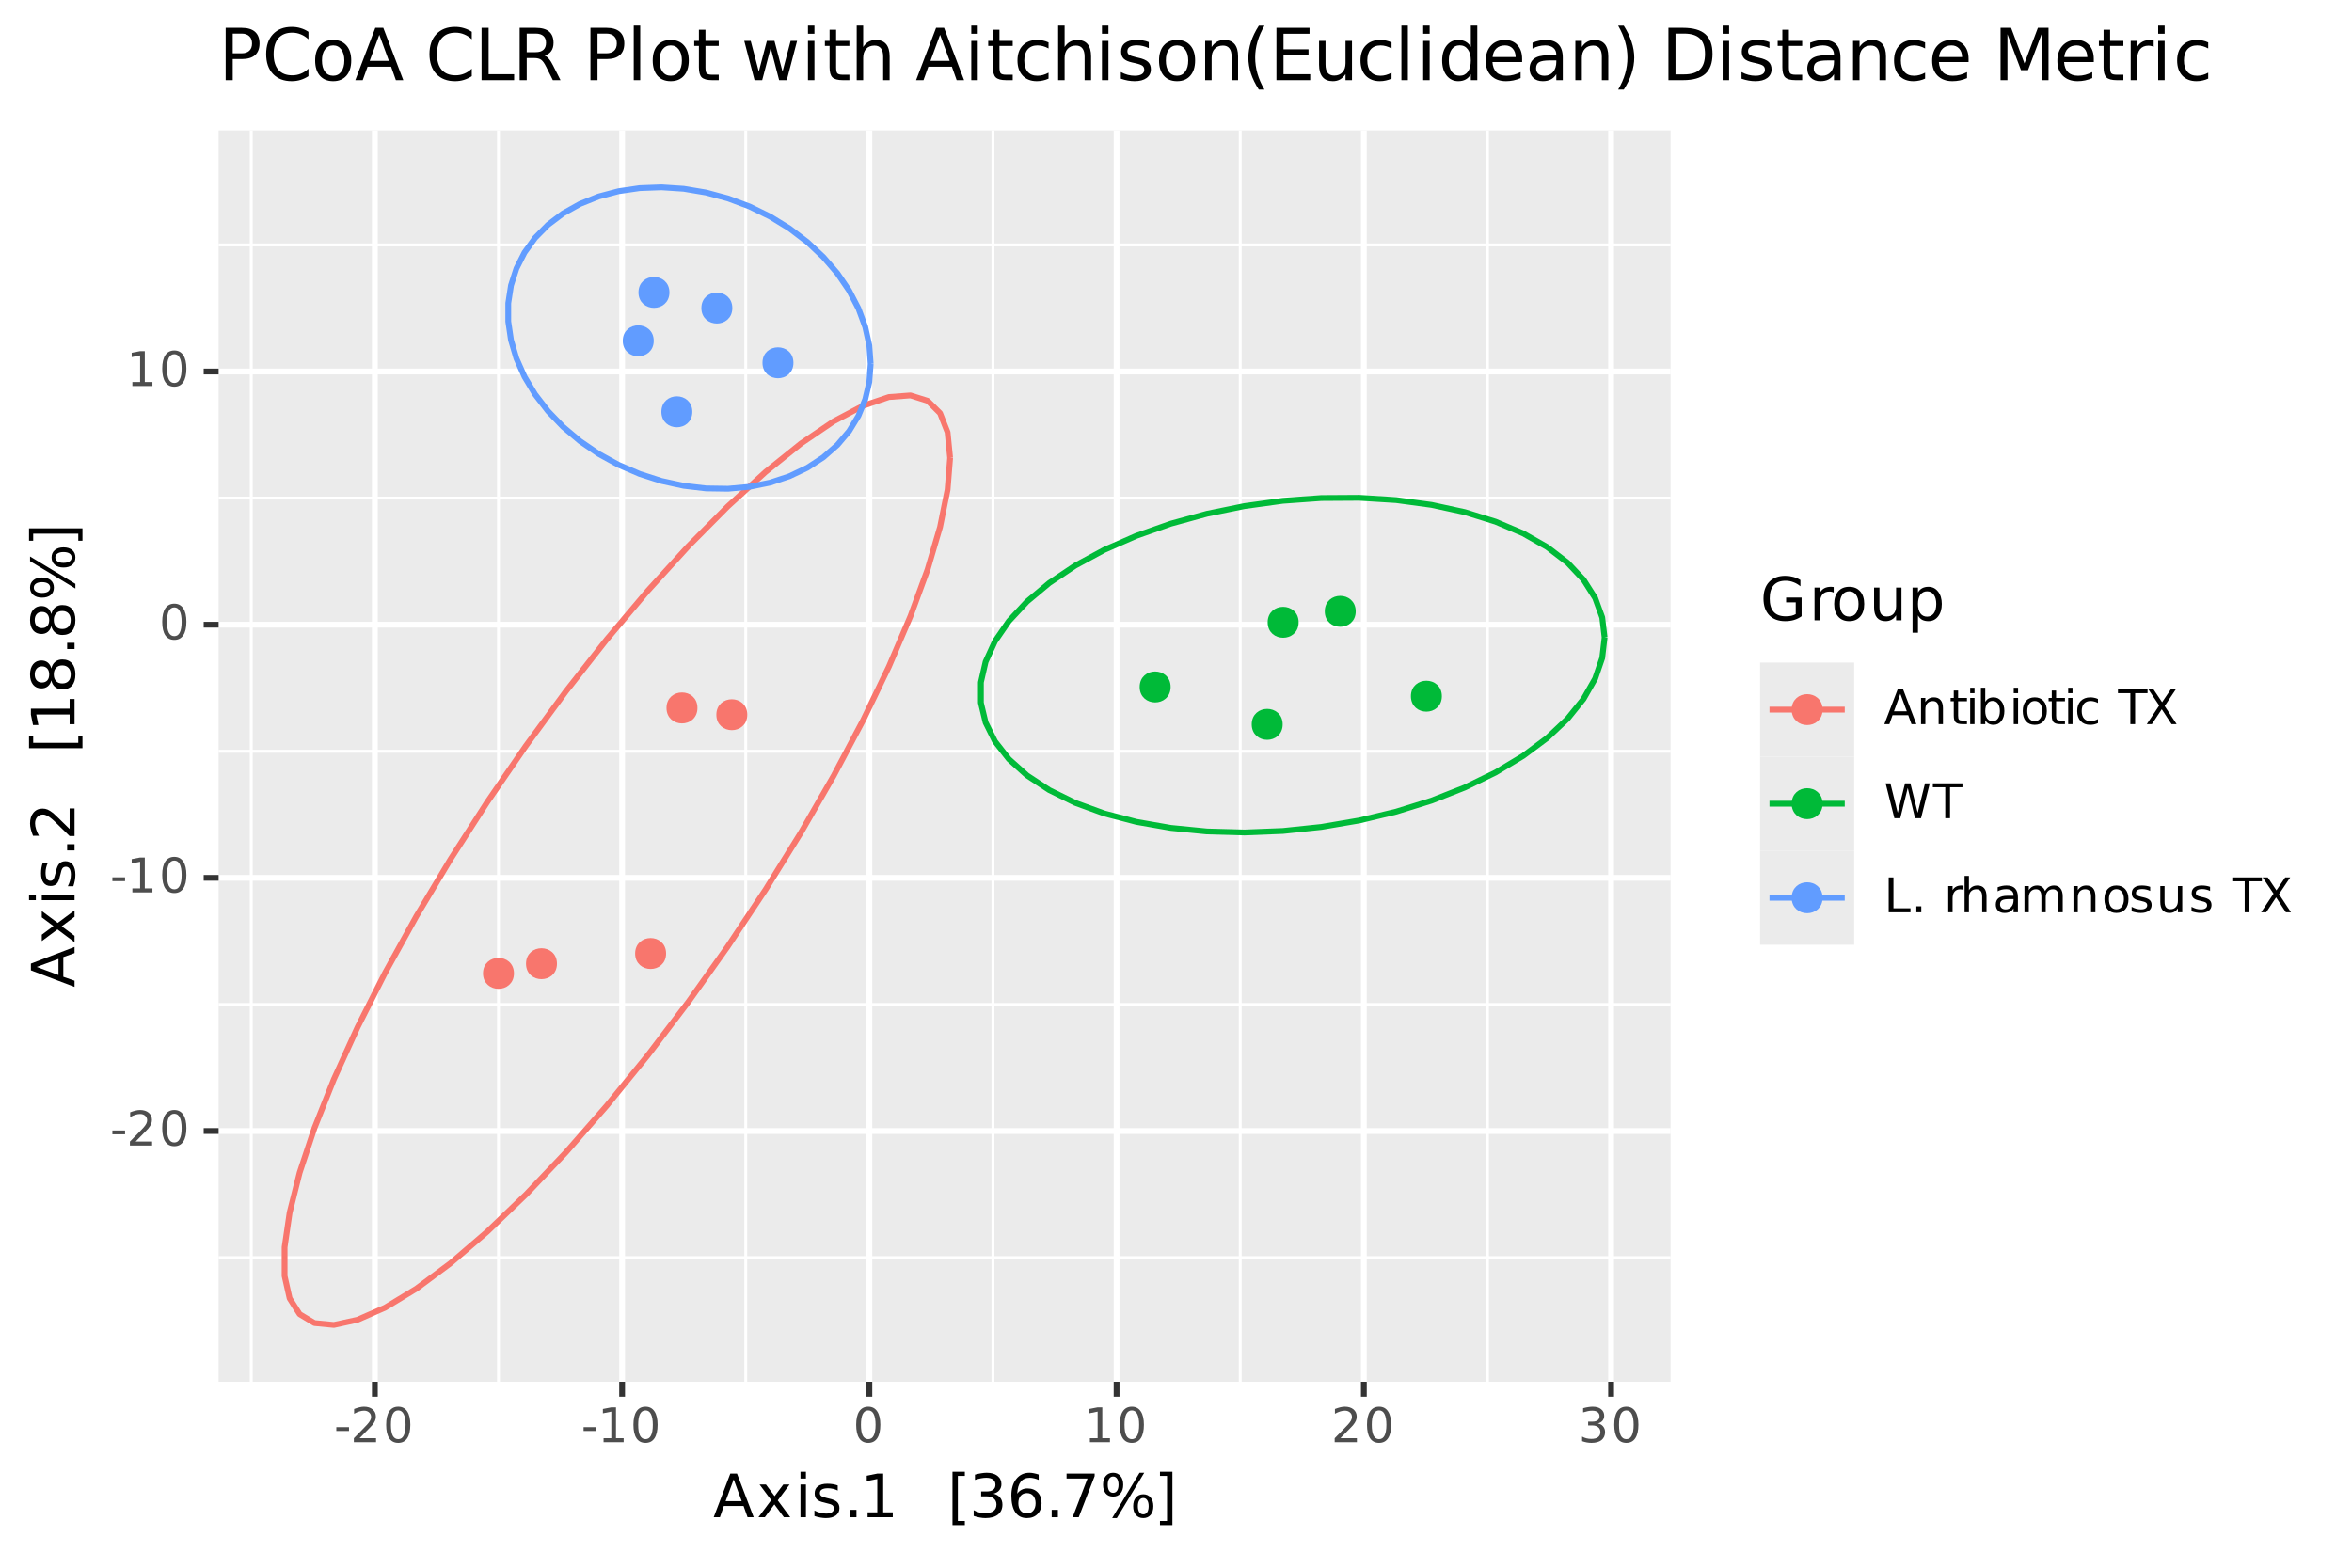 <?xml version="1.0" encoding="UTF-8"?>
<svg xmlns="http://www.w3.org/2000/svg" xmlns:xlink="http://www.w3.org/1999/xlink" width="432" height="288" viewBox="0 0 432 288">
<defs>
<g>
<g id="glyph-0-0">
<path d="M 0.422 -2.766 L 2.75 -2.766 L 2.75 -2.062 L 0.422 -2.062 Z M 0.422 -2.766 "/>
</g>
<g id="glyph-0-1">
<path d="M 1.688 -0.734 L 4.719 -0.734 L 4.719 0 L 0.641 0 L 0.641 -0.734 C 0.973 -1.066 1.422 -1.52 1.984 -2.094 C 2.555 -2.676 2.914 -3.051 3.062 -3.219 C 3.344 -3.531 3.535 -3.789 3.641 -4 C 3.754 -4.219 3.812 -4.43 3.812 -4.641 C 3.812 -4.984 3.691 -5.258 3.453 -5.469 C 3.211 -5.688 2.898 -5.797 2.516 -5.797 C 2.242 -5.797 1.957 -5.75 1.656 -5.656 C 1.352 -5.562 1.031 -5.422 0.688 -5.234 L 0.688 -6.109 C 1.039 -6.242 1.367 -6.348 1.672 -6.422 C 1.973 -6.492 2.25 -6.531 2.5 -6.531 C 3.164 -6.531 3.695 -6.363 4.094 -6.031 C 4.488 -5.695 4.688 -5.254 4.688 -4.703 C 4.688 -4.43 4.633 -4.176 4.531 -3.938 C 4.438 -3.707 4.258 -3.43 4 -3.109 C 3.926 -3.023 3.695 -2.785 3.312 -2.391 C 2.926 -1.992 2.383 -1.441 1.688 -0.734 Z M 1.688 -0.734 "/>
</g>
<g id="glyph-0-2">
<path d="M 2.797 -5.844 C 2.348 -5.844 2.008 -5.617 1.781 -5.172 C 1.562 -4.734 1.453 -4.078 1.453 -3.203 C 1.453 -2.316 1.562 -1.656 1.781 -1.219 C 2.008 -0.781 2.348 -0.562 2.797 -0.562 C 3.242 -0.562 3.578 -0.781 3.797 -1.219 C 4.023 -1.656 4.141 -2.316 4.141 -3.203 C 4.141 -4.078 4.023 -4.734 3.797 -5.172 C 3.578 -5.617 3.242 -5.844 2.797 -5.844 Z M 2.797 -6.531 C 3.516 -6.531 4.062 -6.242 4.438 -5.672 C 4.82 -5.109 5.016 -4.285 5.016 -3.203 C 5.016 -2.117 4.82 -1.289 4.438 -0.719 C 4.062 -0.156 3.516 0.125 2.797 0.125 C 2.078 0.125 1.523 -0.156 1.141 -0.719 C 0.766 -1.289 0.578 -2.117 0.578 -3.203 C 0.578 -4.285 0.766 -5.109 1.141 -5.672 C 1.523 -6.242 2.078 -6.531 2.797 -6.531 Z M 2.797 -6.531 "/>
</g>
<g id="glyph-0-3">
<path d="M 1.094 -0.734 L 2.516 -0.734 L 2.516 -5.625 L 0.969 -5.312 L 0.969 -6.109 L 2.5 -6.406 L 3.375 -6.406 L 3.375 -0.734 L 4.781 -0.734 L 4.781 0 L 1.094 0 Z M 1.094 -0.734 "/>
</g>
<g id="glyph-0-4">
<path d="M 3.562 -3.453 C 3.977 -3.367 4.301 -3.188 4.531 -2.906 C 4.77 -2.625 4.891 -2.273 4.891 -1.859 C 4.891 -1.234 4.672 -0.742 4.234 -0.391 C 3.805 -0.047 3.191 0.125 2.391 0.125 C 2.117 0.125 1.836 0.098 1.547 0.047 C 1.266 -0.004 0.973 -0.082 0.672 -0.188 L 0.672 -1.031 C 0.91 -0.895 1.172 -0.789 1.453 -0.719 C 1.742 -0.645 2.047 -0.609 2.359 -0.609 C 2.898 -0.609 3.312 -0.711 3.594 -0.922 C 3.883 -1.141 4.031 -1.453 4.031 -1.859 C 4.031 -2.242 3.895 -2.539 3.625 -2.75 C 3.363 -2.969 3 -3.078 2.531 -3.078 L 1.781 -3.078 L 1.781 -3.781 L 2.562 -3.781 C 2.988 -3.781 3.312 -3.863 3.531 -4.031 C 3.758 -4.207 3.875 -4.457 3.875 -4.781 C 3.875 -5.102 3.754 -5.352 3.516 -5.531 C 3.285 -5.707 2.957 -5.797 2.531 -5.797 C 2.289 -5.797 2.035 -5.77 1.766 -5.719 C 1.492 -5.664 1.191 -5.586 0.859 -5.484 L 0.859 -6.25 C 1.191 -6.344 1.5 -6.41 1.781 -6.453 C 2.07 -6.504 2.348 -6.531 2.609 -6.531 C 3.266 -6.531 3.781 -6.379 4.156 -6.078 C 4.539 -5.773 4.734 -5.367 4.734 -4.859 C 4.734 -4.504 4.629 -4.203 4.422 -3.953 C 4.223 -3.711 3.938 -3.547 3.562 -3.453 Z M 3.562 -3.453 "/>
</g>
<g id="glyph-0-5">
<path d="M 3 -5.562 L 1.828 -2.359 L 4.188 -2.359 Z M 2.516 -6.406 L 3.5 -6.406 L 5.938 0 L 5.047 0 L 4.453 -1.641 L 1.562 -1.641 L 0.984 0 L 0.062 0 Z M 2.516 -6.406 "/>
</g>
<g id="glyph-0-6">
<path d="M 4.828 -2.906 L 4.828 0 L 4.031 0 L 4.031 -2.875 C 4.031 -3.332 3.941 -3.672 3.766 -3.891 C 3.586 -4.117 3.32 -4.234 2.969 -4.234 C 2.539 -4.234 2.203 -4.098 1.953 -3.828 C 1.711 -3.555 1.594 -3.188 1.594 -2.719 L 1.594 0 L 0.797 0 L 0.797 -4.812 L 1.594 -4.812 L 1.594 -4.062 C 1.781 -4.352 2 -4.566 2.25 -4.703 C 2.508 -4.848 2.812 -4.922 3.156 -4.922 C 3.707 -4.922 4.125 -4.75 4.406 -4.406 C 4.688 -4.07 4.828 -3.57 4.828 -2.906 Z M 4.828 -2.906 "/>
</g>
<g id="glyph-0-7">
<path d="M 1.609 -6.172 L 1.609 -4.812 L 3.234 -4.812 L 3.234 -4.203 L 1.609 -4.203 L 1.609 -1.578 C 1.609 -1.191 1.66 -0.941 1.766 -0.828 C 1.879 -0.711 2.098 -0.656 2.422 -0.656 L 3.234 -0.656 L 3.234 0 L 2.422 0 C 1.816 0 1.395 -0.113 1.156 -0.344 C 0.926 -0.57 0.812 -0.984 0.812 -1.578 L 0.812 -4.203 L 0.234 -4.203 L 0.234 -4.812 L 0.812 -4.812 L 0.812 -6.172 Z M 1.609 -6.172 "/>
</g>
<g id="glyph-0-8">
<path d="M 0.828 -4.812 L 1.625 -4.812 L 1.625 0 L 0.828 0 Z M 0.828 -6.688 L 1.625 -6.688 L 1.625 -5.688 L 0.828 -5.688 Z M 0.828 -6.688 "/>
</g>
<g id="glyph-0-9">
<path d="M 4.281 -2.406 C 4.281 -2.977 4.16 -3.43 3.922 -3.766 C 3.68 -4.098 3.352 -4.266 2.938 -4.266 C 2.52 -4.266 2.191 -4.098 1.953 -3.766 C 1.711 -3.43 1.594 -2.977 1.594 -2.406 C 1.594 -1.82 1.711 -1.363 1.953 -1.031 C 2.191 -0.695 2.52 -0.531 2.938 -0.531 C 3.352 -0.531 3.68 -0.695 3.922 -1.031 C 4.16 -1.363 4.281 -1.82 4.281 -2.406 Z M 1.594 -4.078 C 1.758 -4.367 1.969 -4.582 2.219 -4.719 C 2.477 -4.852 2.781 -4.922 3.125 -4.922 C 3.707 -4.922 4.18 -4.688 4.547 -4.219 C 4.922 -3.758 5.109 -3.156 5.109 -2.406 C 5.109 -1.645 4.922 -1.031 4.547 -0.562 C 4.18 -0.102 3.707 0.125 3.125 0.125 C 2.781 0.125 2.477 0.055 2.219 -0.078 C 1.969 -0.223 1.758 -0.438 1.594 -0.719 L 1.594 0 L 0.797 0 L 0.797 -6.688 L 1.594 -6.688 Z M 1.594 -4.078 "/>
</g>
<g id="glyph-0-10">
<path d="M 2.688 -4.25 C 2.27 -4.25 1.938 -4.082 1.688 -3.75 C 1.438 -3.426 1.312 -2.977 1.312 -2.406 C 1.312 -1.82 1.43 -1.363 1.672 -1.031 C 1.922 -0.707 2.258 -0.547 2.688 -0.547 C 3.113 -0.547 3.445 -0.711 3.688 -1.047 C 3.938 -1.379 4.062 -1.832 4.062 -2.406 C 4.062 -2.969 3.938 -3.414 3.688 -3.75 C 3.445 -4.082 3.113 -4.25 2.688 -4.25 Z M 2.688 -4.922 C 3.375 -4.922 3.914 -4.695 4.312 -4.25 C 4.707 -3.812 4.906 -3.195 4.906 -2.406 C 4.906 -1.613 4.707 -0.992 4.312 -0.547 C 3.914 -0.098 3.375 0.125 2.688 0.125 C 2 0.125 1.457 -0.098 1.062 -0.547 C 0.676 -0.992 0.484 -1.613 0.484 -2.406 C 0.484 -3.195 0.676 -3.812 1.062 -4.25 C 1.457 -4.695 2 -4.922 2.688 -4.922 Z M 2.688 -4.922 "/>
</g>
<g id="glyph-0-11">
<path d="M 4.297 -4.625 L 4.297 -3.891 C 4.066 -4.016 3.836 -4.102 3.609 -4.156 C 3.391 -4.219 3.164 -4.25 2.938 -4.25 C 2.426 -4.25 2.023 -4.086 1.734 -3.766 C 1.453 -3.441 1.312 -2.988 1.312 -2.406 C 1.312 -1.812 1.453 -1.352 1.734 -1.031 C 2.023 -0.707 2.426 -0.547 2.938 -0.547 C 3.164 -0.547 3.391 -0.578 3.609 -0.641 C 3.836 -0.703 4.066 -0.797 4.297 -0.922 L 4.297 -0.188 C 4.066 -0.082 3.832 -0.004 3.594 0.047 C 3.363 0.098 3.117 0.125 2.859 0.125 C 2.129 0.125 1.551 -0.098 1.125 -0.547 C 0.695 -1.004 0.484 -1.625 0.484 -2.406 C 0.484 -3.188 0.695 -3.801 1.125 -4.25 C 1.562 -4.695 2.156 -4.922 2.906 -4.922 C 3.145 -4.922 3.379 -4.895 3.609 -4.844 C 3.848 -4.801 4.078 -4.727 4.297 -4.625 Z M 4.297 -4.625 "/>
</g>
<g id="glyph-0-12">
</g>
<g id="glyph-0-13">
<path d="M -0.031 -6.406 L 5.406 -6.406 L 5.406 -5.688 L 3.125 -5.688 L 3.125 0 L 2.25 0 L 2.25 -5.688 L -0.031 -5.688 Z M -0.031 -6.406 "/>
</g>
<g id="glyph-0-14">
<path d="M 0.547 -6.406 L 1.484 -6.406 L 3.078 -4.031 L 4.688 -6.406 L 5.609 -6.406 L 3.547 -3.328 L 5.75 0 L 4.812 0 L 3.016 -2.734 L 1.203 0 L 0.266 0 L 2.547 -3.422 Z M 0.547 -6.406 "/>
</g>
<g id="glyph-0-15">
<path d="M 0.297 -6.406 L 1.172 -6.406 L 2.516 -1 L 3.859 -6.406 L 4.844 -6.406 L 6.188 -1 L 7.531 -6.406 L 8.406 -6.406 L 6.797 0 L 5.703 0 L 4.359 -5.562 L 2.984 0 L 1.906 0 Z M 0.297 -6.406 "/>
</g>
<g id="glyph-0-16">
<path d="M 0.859 -6.406 L 1.734 -6.406 L 1.734 -0.734 L 4.859 -0.734 L 4.859 0 L 0.859 0 Z M 0.859 -6.406 "/>
</g>
<g id="glyph-0-17">
<path d="M 0.938 -1.094 L 1.844 -1.094 L 1.844 0 L 0.938 0 Z M 0.938 -1.094 "/>
</g>
<g id="glyph-0-18">
<path d="M 3.609 -4.078 C 3.523 -4.129 3.43 -4.164 3.328 -4.188 C 3.223 -4.207 3.109 -4.219 2.984 -4.219 C 2.535 -4.219 2.191 -4.07 1.953 -3.781 C 1.711 -3.488 1.594 -3.07 1.594 -2.531 L 1.594 0 L 0.797 0 L 0.797 -4.812 L 1.594 -4.812 L 1.594 -4.062 C 1.758 -4.352 1.973 -4.566 2.234 -4.703 C 2.504 -4.848 2.832 -4.922 3.219 -4.922 C 3.27 -4.922 3.328 -4.914 3.391 -4.906 C 3.453 -4.906 3.523 -4.898 3.609 -4.891 Z M 3.609 -4.078 "/>
</g>
<g id="glyph-0-19">
<path d="M 4.828 -2.906 L 4.828 0 L 4.031 0 L 4.031 -2.875 C 4.031 -3.332 3.941 -3.672 3.766 -3.891 C 3.586 -4.117 3.32 -4.234 2.969 -4.234 C 2.539 -4.234 2.203 -4.098 1.953 -3.828 C 1.711 -3.555 1.594 -3.188 1.594 -2.719 L 1.594 0 L 0.797 0 L 0.797 -6.688 L 1.594 -6.688 L 1.594 -4.062 C 1.781 -4.352 2 -4.566 2.25 -4.703 C 2.508 -4.848 2.812 -4.922 3.156 -4.922 C 3.707 -4.922 4.125 -4.75 4.406 -4.406 C 4.688 -4.07 4.828 -3.57 4.828 -2.906 Z M 4.828 -2.906 "/>
</g>
<g id="glyph-0-20">
<path d="M 3.016 -2.422 C 2.379 -2.422 1.938 -2.348 1.688 -2.203 C 1.438 -2.055 1.312 -1.805 1.312 -1.453 C 1.312 -1.172 1.406 -0.945 1.594 -0.781 C 1.781 -0.613 2.031 -0.531 2.344 -0.531 C 2.781 -0.531 3.129 -0.688 3.391 -1 C 3.66 -1.312 3.797 -1.723 3.797 -2.234 L 3.797 -2.422 Z M 4.594 -2.75 L 4.594 0 L 3.797 0 L 3.797 -0.734 C 3.617 -0.441 3.395 -0.223 3.125 -0.078 C 2.852 0.055 2.523 0.125 2.141 0.125 C 1.648 0.125 1.258 -0.008 0.969 -0.281 C 0.676 -0.562 0.531 -0.938 0.531 -1.406 C 0.531 -1.945 0.707 -2.352 1.062 -2.625 C 1.426 -2.895 1.969 -3.031 2.688 -3.031 L 3.797 -3.031 L 3.797 -3.109 C 3.797 -3.473 3.676 -3.754 3.438 -3.953 C 3.195 -4.148 2.863 -4.25 2.438 -4.25 C 2.156 -4.25 1.883 -4.219 1.625 -4.156 C 1.363 -4.094 1.113 -3.992 0.875 -3.859 L 0.875 -4.594 C 1.164 -4.707 1.445 -4.789 1.719 -4.844 C 1.988 -4.895 2.254 -4.922 2.516 -4.922 C 3.211 -4.922 3.734 -4.738 4.078 -4.375 C 4.422 -4.02 4.594 -3.477 4.594 -2.75 Z M 4.594 -2.75 "/>
</g>
<g id="glyph-0-21">
<path d="M 4.578 -3.891 C 4.773 -4.242 5.008 -4.504 5.281 -4.672 C 5.562 -4.836 5.883 -4.922 6.25 -4.922 C 6.75 -4.922 7.133 -4.742 7.406 -4.391 C 7.688 -4.047 7.828 -3.551 7.828 -2.906 L 7.828 0 L 7.031 0 L 7.031 -2.875 C 7.031 -3.332 6.945 -3.672 6.781 -3.891 C 6.613 -4.117 6.363 -4.234 6.031 -4.234 C 5.625 -4.234 5.301 -4.098 5.062 -3.828 C 4.82 -3.555 4.703 -3.188 4.703 -2.719 L 4.703 0 L 3.906 0 L 3.906 -2.875 C 3.906 -3.344 3.82 -3.688 3.656 -3.906 C 3.5 -4.125 3.25 -4.234 2.906 -4.234 C 2.508 -4.234 2.191 -4.098 1.953 -3.828 C 1.711 -3.555 1.594 -3.188 1.594 -2.719 L 1.594 0 L 0.797 0 L 0.797 -4.812 L 1.594 -4.812 L 1.594 -4.062 C 1.77 -4.352 1.984 -4.566 2.234 -4.703 C 2.492 -4.848 2.797 -4.922 3.141 -4.922 C 3.484 -4.922 3.781 -4.832 4.031 -4.656 C 4.281 -4.477 4.461 -4.223 4.578 -3.891 Z M 4.578 -3.891 "/>
</g>
<g id="glyph-0-22">
<path d="M 3.891 -4.672 L 3.891 -3.922 C 3.672 -4.035 3.441 -4.117 3.203 -4.172 C 2.961 -4.234 2.711 -4.266 2.453 -4.266 C 2.055 -4.266 1.758 -4.203 1.562 -4.078 C 1.375 -3.961 1.281 -3.785 1.281 -3.547 C 1.281 -3.359 1.348 -3.211 1.484 -3.109 C 1.629 -3.004 1.91 -2.906 2.328 -2.812 L 2.609 -2.75 C 3.16 -2.633 3.555 -2.469 3.797 -2.25 C 4.035 -2.031 4.156 -1.723 4.156 -1.328 C 4.156 -0.879 3.977 -0.523 3.625 -0.266 C 3.27 -0.004 2.785 0.125 2.172 0.125 C 1.91 0.125 1.641 0.098 1.359 0.047 C 1.078 -0.004 0.785 -0.078 0.484 -0.172 L 0.484 -1 C 0.773 -0.844 1.062 -0.723 1.344 -0.641 C 1.625 -0.566 1.906 -0.531 2.188 -0.531 C 2.551 -0.531 2.832 -0.594 3.031 -0.719 C 3.238 -0.852 3.344 -1.035 3.344 -1.266 C 3.344 -1.484 3.27 -1.648 3.125 -1.766 C 2.977 -1.879 2.66 -1.988 2.172 -2.094 L 1.906 -2.156 C 1.406 -2.258 1.047 -2.414 0.828 -2.625 C 0.617 -2.844 0.516 -3.141 0.516 -3.516 C 0.516 -3.961 0.672 -4.305 0.984 -4.547 C 1.305 -4.797 1.766 -4.922 2.359 -4.922 C 2.648 -4.922 2.922 -4.898 3.172 -4.859 C 3.43 -4.816 3.672 -4.754 3.891 -4.672 Z M 3.891 -4.672 "/>
</g>
<g id="glyph-0-23">
<path d="M 0.75 -1.906 L 0.75 -4.812 L 1.531 -4.812 L 1.531 -1.922 C 1.531 -1.473 1.617 -1.133 1.797 -0.906 C 1.984 -0.676 2.254 -0.562 2.609 -0.562 C 3.035 -0.562 3.367 -0.695 3.609 -0.969 C 3.859 -1.238 3.984 -1.609 3.984 -2.078 L 3.984 -4.812 L 4.781 -4.812 L 4.781 0 L 3.984 0 L 3.984 -0.734 C 3.797 -0.441 3.57 -0.223 3.312 -0.078 C 3.062 0.055 2.77 0.125 2.438 0.125 C 1.883 0.125 1.461 -0.047 1.172 -0.391 C 0.891 -0.734 0.75 -1.238 0.75 -1.906 Z M 2.734 -4.922 Z M 2.734 -4.922 "/>
</g>
<g id="glyph-1-0">
<path d="M 3.766 -6.953 L 2.281 -2.953 L 5.234 -2.953 Z M 3.141 -8.016 L 4.375 -8.016 L 7.438 0 L 6.312 0 L 5.578 -2.062 L 1.953 -2.062 L 1.234 0 L 0.094 0 Z M 3.141 -8.016 "/>
</g>
<g id="glyph-1-1">
<path d="M 6.031 -6.016 L 3.859 -3.094 L 6.156 0 L 4.984 0 L 3.234 -2.359 L 1.484 0 L 0.312 0 L 2.656 -3.141 L 0.516 -6.016 L 1.688 -6.016 L 3.281 -3.875 L 4.875 -6.016 Z M 6.031 -6.016 "/>
</g>
<g id="glyph-1-2">
<path d="M 1.031 -6.016 L 2.031 -6.016 L 2.031 0 L 1.031 0 Z M 1.031 -8.359 L 2.031 -8.359 L 2.031 -7.109 L 1.031 -7.109 Z M 1.031 -8.359 "/>
</g>
<g id="glyph-1-3">
<path d="M 4.875 -5.844 L 4.875 -4.906 C 4.594 -5.051 4.301 -5.156 4 -5.219 C 3.695 -5.289 3.383 -5.328 3.062 -5.328 C 2.57 -5.328 2.203 -5.25 1.953 -5.094 C 1.711 -4.945 1.594 -4.727 1.594 -4.438 C 1.594 -4.207 1.68 -4.023 1.859 -3.891 C 2.035 -3.766 2.391 -3.641 2.922 -3.516 L 3.25 -3.438 C 3.957 -3.289 4.457 -3.078 4.75 -2.797 C 5.039 -2.523 5.188 -2.145 5.188 -1.656 C 5.188 -1.102 4.969 -0.66 4.531 -0.328 C 4.094 -0.004 3.484 0.156 2.703 0.156 C 2.379 0.156 2.039 0.125 1.688 0.062 C 1.344 0 0.977 -0.094 0.594 -0.219 L 0.594 -1.234 C 0.957 -1.047 1.316 -0.906 1.672 -0.812 C 2.023 -0.719 2.379 -0.672 2.734 -0.672 C 3.191 -0.672 3.547 -0.75 3.797 -0.906 C 4.047 -1.07 4.172 -1.297 4.172 -1.578 C 4.172 -1.848 4.082 -2.055 3.906 -2.203 C 3.727 -2.348 3.332 -2.484 2.719 -2.609 L 2.375 -2.703 C 1.758 -2.828 1.316 -3.02 1.047 -3.281 C 0.773 -3.551 0.641 -3.922 0.641 -4.391 C 0.641 -4.953 0.836 -5.383 1.234 -5.688 C 1.641 -6 2.211 -6.156 2.953 -6.156 C 3.316 -6.156 3.66 -6.129 3.984 -6.078 C 4.305 -6.023 4.602 -5.945 4.875 -5.844 Z M 4.875 -5.844 "/>
</g>
<g id="glyph-1-4">
<path d="M 1.172 -1.359 L 2.312 -1.359 L 2.312 0 L 1.172 0 Z M 1.172 -1.359 "/>
</g>
<g id="glyph-1-5">
<path d="M 1.359 -0.906 L 3.141 -0.906 L 3.141 -7.031 L 1.203 -6.641 L 1.203 -7.625 L 3.125 -8.016 L 4.219 -8.016 L 4.219 -0.906 L 5.984 -0.906 L 5.984 0 L 1.359 0 Z M 1.359 -0.906 "/>
</g>
<g id="glyph-1-6">
</g>
<g id="glyph-1-7">
<path d="M 0.953 -8.359 L 3.219 -8.359 L 3.219 -7.594 L 1.938 -7.594 L 1.938 0.688 L 3.219 0.688 L 3.219 1.453 L 0.953 1.453 Z M 0.953 -8.359 "/>
</g>
<g id="glyph-1-8">
<path d="M 4.469 -4.328 C 4.988 -4.211 5.395 -3.977 5.688 -3.625 C 5.977 -3.281 6.125 -2.848 6.125 -2.328 C 6.125 -1.535 5.848 -0.922 5.297 -0.484 C 4.754 -0.055 3.984 0.156 2.984 0.156 C 2.641 0.156 2.289 0.117 1.938 0.047 C 1.582 -0.016 1.219 -0.109 0.844 -0.234 L 0.844 -1.297 C 1.145 -1.117 1.473 -0.984 1.828 -0.891 C 2.18 -0.797 2.555 -0.75 2.953 -0.75 C 3.629 -0.75 4.145 -0.883 4.5 -1.156 C 4.852 -1.426 5.031 -1.816 5.031 -2.328 C 5.031 -2.805 4.863 -3.176 4.531 -3.438 C 4.207 -3.707 3.75 -3.844 3.156 -3.844 L 2.219 -3.844 L 2.219 -4.734 L 3.203 -4.734 C 3.734 -4.734 4.141 -4.836 4.422 -5.047 C 4.703 -5.266 4.844 -5.57 4.844 -5.969 C 4.844 -6.383 4.695 -6.703 4.406 -6.922 C 4.113 -7.141 3.695 -7.25 3.156 -7.25 C 2.863 -7.25 2.547 -7.219 2.203 -7.156 C 1.859 -7.094 1.484 -6.992 1.078 -6.859 L 1.078 -7.828 C 1.492 -7.941 1.879 -8.023 2.234 -8.078 C 2.598 -8.141 2.938 -8.172 3.25 -8.172 C 4.07 -8.172 4.723 -7.984 5.203 -7.609 C 5.691 -7.234 5.938 -6.723 5.938 -6.078 C 5.938 -5.641 5.805 -5.266 5.547 -4.953 C 5.297 -4.648 4.938 -4.441 4.469 -4.328 Z M 4.469 -4.328 "/>
</g>
<g id="glyph-1-9">
<path d="M 3.625 -4.438 C 3.145 -4.438 2.758 -4.27 2.469 -3.938 C 2.188 -3.602 2.047 -3.148 2.047 -2.578 C 2.047 -1.992 2.188 -1.535 2.469 -1.203 C 2.758 -0.867 3.145 -0.703 3.625 -0.703 C 4.113 -0.703 4.5 -0.867 4.781 -1.203 C 5.07 -1.535 5.219 -1.992 5.219 -2.578 C 5.219 -3.148 5.07 -3.602 4.781 -3.938 C 4.5 -4.27 4.113 -4.438 3.625 -4.438 Z M 5.781 -7.844 L 5.781 -6.859 C 5.508 -6.984 5.234 -7.078 4.953 -7.141 C 4.68 -7.211 4.41 -7.25 4.141 -7.25 C 3.422 -7.25 2.867 -7.004 2.484 -6.516 C 2.109 -6.035 1.895 -5.305 1.844 -4.328 C 2.062 -4.641 2.328 -4.879 2.641 -5.047 C 2.961 -5.211 3.316 -5.297 3.703 -5.297 C 4.504 -5.297 5.141 -5.051 5.609 -4.562 C 6.078 -4.07 6.312 -3.41 6.312 -2.578 C 6.312 -1.754 6.066 -1.094 5.578 -0.594 C 5.086 -0.094 4.438 0.156 3.625 0.156 C 2.695 0.156 1.988 -0.195 1.5 -0.906 C 1.008 -1.625 0.766 -2.656 0.766 -4 C 0.766 -5.27 1.066 -6.281 1.672 -7.031 C 2.273 -7.789 3.082 -8.172 4.094 -8.172 C 4.363 -8.172 4.633 -8.141 4.906 -8.078 C 5.188 -8.023 5.477 -7.945 5.781 -7.844 Z M 5.781 -7.844 "/>
</g>
<g id="glyph-1-10">
<path d="M 0.906 -8.016 L 6.062 -8.016 L 6.062 -7.562 L 3.141 0 L 2.016 0 L 4.75 -7.109 L 0.906 -7.109 Z M 0.906 -8.016 "/>
</g>
<g id="glyph-1-11">
<path d="M 8 -3.531 C 7.688 -3.531 7.441 -3.395 7.266 -3.125 C 7.086 -2.863 7 -2.5 7 -2.031 C 7 -1.562 7.086 -1.191 7.266 -0.922 C 7.441 -0.66 7.688 -0.531 8 -0.531 C 8.301 -0.531 8.539 -0.66 8.719 -0.922 C 8.895 -1.191 8.984 -1.562 8.984 -2.031 C 8.984 -2.5 8.895 -2.863 8.719 -3.125 C 8.539 -3.395 8.301 -3.531 8 -3.531 Z M 8 -4.219 C 8.562 -4.219 9.008 -4.02 9.344 -3.625 C 9.676 -3.227 9.844 -2.695 9.844 -2.031 C 9.844 -1.352 9.676 -0.816 9.344 -0.422 C 9.008 -0.035 8.562 0.156 8 0.156 C 7.426 0.156 6.973 -0.035 6.641 -0.422 C 6.305 -0.816 6.141 -1.352 6.141 -2.031 C 6.141 -2.695 6.305 -3.227 6.641 -3.625 C 6.973 -4.02 7.426 -4.219 8 -4.219 Z M 2.453 -7.484 C 2.148 -7.484 1.91 -7.348 1.734 -7.078 C 1.555 -6.816 1.469 -6.453 1.469 -5.984 C 1.469 -5.516 1.551 -5.145 1.719 -4.875 C 1.895 -4.613 2.141 -4.484 2.453 -4.484 C 2.766 -4.484 3.008 -4.613 3.188 -4.875 C 3.363 -5.145 3.453 -5.516 3.453 -5.984 C 3.453 -6.441 3.363 -6.805 3.188 -7.078 C 3.008 -7.348 2.766 -7.484 2.453 -7.484 Z M 7.312 -8.172 L 8.172 -8.172 L 3.141 0.156 L 2.281 0.156 Z M 2.453 -8.172 C 3.016 -8.172 3.461 -7.973 3.797 -7.578 C 4.141 -7.18 4.312 -6.648 4.312 -5.984 C 4.312 -5.305 4.145 -4.77 3.812 -4.375 C 3.477 -3.988 3.023 -3.797 2.453 -3.797 C 1.879 -3.797 1.426 -3.988 1.094 -4.375 C 0.77 -4.77 0.609 -5.305 0.609 -5.984 C 0.609 -6.648 0.773 -7.18 1.109 -7.578 C 1.441 -7.973 1.891 -8.172 2.453 -8.172 Z M 2.453 -8.172 "/>
</g>
<g id="glyph-1-12">
<path d="M 3.344 -8.359 L 3.344 1.453 L 1.062 1.453 L 1.062 0.688 L 2.359 0.688 L 2.359 -7.594 L 1.062 -7.594 L 1.062 -8.359 Z M 3.344 -8.359 "/>
</g>
<g id="glyph-1-13">
<path d="M 6.547 -1.141 L 6.547 -3.297 L 4.781 -3.297 L 4.781 -4.188 L 7.625 -4.188 L 7.625 -0.75 C 7.207 -0.445 6.742 -0.219 6.234 -0.062 C 5.734 0.082 5.195 0.156 4.625 0.156 C 3.363 0.156 2.379 -0.207 1.672 -0.938 C 0.973 -1.676 0.625 -2.695 0.625 -4 C 0.625 -5.312 0.973 -6.332 1.672 -7.062 C 2.379 -7.801 3.363 -8.172 4.625 -8.172 C 5.145 -8.172 5.641 -8.102 6.109 -7.969 C 6.578 -7.844 7.008 -7.656 7.406 -7.406 L 7.406 -6.25 C 7.008 -6.582 6.582 -6.832 6.125 -7 C 5.676 -7.176 5.203 -7.266 4.703 -7.266 C 3.723 -7.266 2.988 -6.988 2.5 -6.438 C 2.008 -5.895 1.766 -5.082 1.766 -4 C 1.766 -2.914 2.008 -2.098 2.5 -1.547 C 2.988 -1.004 3.723 -0.734 4.703 -0.734 C 5.086 -0.734 5.43 -0.766 5.734 -0.828 C 6.035 -0.898 6.305 -1.004 6.547 -1.141 Z M 6.547 -1.141 "/>
</g>
<g id="glyph-1-14">
<path d="M 4.516 -5.094 C 4.41 -5.156 4.289 -5.203 4.156 -5.234 C 4.031 -5.266 3.891 -5.281 3.734 -5.281 C 3.172 -5.281 2.738 -5.098 2.438 -4.734 C 2.145 -4.367 2 -3.848 2 -3.172 L 2 0 L 1 0 L 1 -6.016 L 2 -6.016 L 2 -5.078 C 2.195 -5.441 2.461 -5.711 2.797 -5.891 C 3.129 -6.066 3.535 -6.156 4.016 -6.156 C 4.086 -6.156 4.16 -6.148 4.234 -6.141 C 4.316 -6.141 4.41 -6.129 4.516 -6.109 Z M 4.516 -5.094 "/>
</g>
<g id="glyph-1-15">
<path d="M 3.375 -5.328 C 2.844 -5.328 2.422 -5.117 2.109 -4.703 C 1.805 -4.285 1.656 -3.719 1.656 -3 C 1.656 -2.281 1.805 -1.711 2.109 -1.297 C 2.41 -0.891 2.832 -0.688 3.375 -0.688 C 3.895 -0.688 4.305 -0.891 4.609 -1.297 C 4.922 -1.711 5.078 -2.281 5.078 -3 C 5.078 -3.719 4.922 -4.285 4.609 -4.703 C 4.305 -5.117 3.895 -5.328 3.375 -5.328 Z M 3.375 -6.156 C 4.227 -6.156 4.898 -5.875 5.391 -5.312 C 5.879 -4.758 6.125 -3.988 6.125 -3 C 6.125 -2.02 5.879 -1.25 5.391 -0.688 C 4.898 -0.125 4.227 0.156 3.375 0.156 C 2.508 0.156 1.832 -0.125 1.344 -0.688 C 0.852 -1.25 0.609 -2.02 0.609 -3 C 0.609 -3.988 0.852 -4.758 1.344 -5.312 C 1.832 -5.875 2.508 -6.156 3.375 -6.156 Z M 3.375 -6.156 "/>
</g>
<g id="glyph-1-16">
<path d="M 0.938 -2.375 L 0.938 -6.016 L 1.922 -6.016 L 1.922 -2.406 C 1.922 -1.844 2.031 -1.414 2.25 -1.125 C 2.477 -0.844 2.812 -0.703 3.25 -0.703 C 3.789 -0.703 4.211 -0.867 4.516 -1.203 C 4.828 -1.547 4.984 -2.016 4.984 -2.609 L 4.984 -6.016 L 5.969 -6.016 L 5.969 0 L 4.984 0 L 4.984 -0.922 C 4.742 -0.555 4.461 -0.285 4.141 -0.109 C 3.828 0.066 3.461 0.156 3.047 0.156 C 2.359 0.156 1.832 -0.055 1.469 -0.484 C 1.113 -0.922 0.938 -1.551 0.938 -2.375 Z M 3.422 -6.156 Z M 3.422 -6.156 "/>
</g>
<g id="glyph-1-17">
<path d="M 2 -0.906 L 2 2.281 L 1 2.281 L 1 -6.016 L 2 -6.016 L 2 -5.109 C 2.195 -5.461 2.453 -5.723 2.766 -5.891 C 3.086 -6.066 3.473 -6.156 3.922 -6.156 C 4.648 -6.156 5.238 -5.863 5.688 -5.281 C 6.145 -4.707 6.375 -3.945 6.375 -3 C 6.375 -2.051 6.145 -1.285 5.688 -0.703 C 5.238 -0.129 4.648 0.156 3.922 0.156 C 3.473 0.156 3.086 0.07 2.766 -0.094 C 2.453 -0.27 2.195 -0.539 2 -0.906 Z M 5.359 -3 C 5.359 -3.727 5.207 -4.297 4.906 -4.703 C 4.602 -5.117 4.191 -5.328 3.672 -5.328 C 3.148 -5.328 2.738 -5.117 2.438 -4.703 C 2.145 -4.297 2 -3.727 2 -3 C 2 -2.27 2.145 -1.695 2.438 -1.281 C 2.738 -0.875 3.148 -0.672 3.672 -0.672 C 4.191 -0.672 4.602 -0.875 4.906 -1.281 C 5.207 -1.695 5.359 -2.27 5.359 -3 Z M 5.359 -3 "/>
</g>
<g id="glyph-2-0">
<path d="M -6.953 -3.766 L -2.953 -2.281 L -2.953 -5.234 Z M -8.016 -3.141 L -8.016 -4.375 L 0 -7.438 L 0 -6.312 L -2.062 -5.578 L -2.062 -1.953 L 0 -1.234 L 0 -0.094 Z M -8.016 -3.141 "/>
</g>
<g id="glyph-2-1">
<path d="M -6.016 -6.031 L -3.094 -3.859 L 0 -6.156 L 0 -4.984 L -2.359 -3.234 L 0 -1.484 L 0 -0.312 L -3.141 -2.656 L -6.016 -0.516 L -6.016 -1.688 L -3.875 -3.281 L -6.016 -4.875 Z M -6.016 -6.031 "/>
</g>
<g id="glyph-2-2">
<path d="M -6.016 -1.031 L -6.016 -2.031 L 0 -2.031 L 0 -1.031 Z M -8.359 -1.031 L -8.359 -2.031 L -7.109 -2.031 L -7.109 -1.031 Z M -8.359 -1.031 "/>
</g>
<g id="glyph-2-3">
<path d="M -5.844 -4.875 L -4.906 -4.875 C -5.051 -4.594 -5.156 -4.301 -5.219 -4 C -5.289 -3.695 -5.328 -3.383 -5.328 -3.062 C -5.328 -2.57 -5.25 -2.203 -5.094 -1.953 C -4.945 -1.711 -4.727 -1.594 -4.438 -1.594 C -4.207 -1.594 -4.023 -1.68 -3.891 -1.859 C -3.766 -2.035 -3.641 -2.391 -3.516 -2.922 L -3.438 -3.25 C -3.289 -3.957 -3.078 -4.457 -2.797 -4.75 C -2.523 -5.039 -2.145 -5.188 -1.656 -5.188 C -1.102 -5.188 -0.66 -4.969 -0.328 -4.531 C -0.004 -4.094 0.156 -3.484 0.156 -2.703 C 0.156 -2.379 0.125 -2.039 0.062 -1.688 C 0 -1.344 -0.094 -0.977 -0.219 -0.594 L -1.234 -0.594 C -1.047 -0.957 -0.906 -1.316 -0.812 -1.672 C -0.719 -2.023 -0.672 -2.379 -0.672 -2.734 C -0.672 -3.191 -0.75 -3.547 -0.906 -3.797 C -1.07 -4.047 -1.297 -4.172 -1.578 -4.172 C -1.848 -4.172 -2.055 -4.082 -2.203 -3.906 C -2.348 -3.727 -2.484 -3.332 -2.609 -2.719 L -2.703 -2.375 C -2.828 -1.758 -3.02 -1.316 -3.281 -1.047 C -3.551 -0.773 -3.922 -0.641 -4.391 -0.641 C -4.953 -0.641 -5.383 -0.836 -5.688 -1.234 C -6 -1.641 -6.156 -2.211 -6.156 -2.953 C -6.156 -3.316 -6.129 -3.66 -6.078 -3.984 C -6.023 -4.305 -5.945 -4.602 -5.844 -4.875 Z M -5.844 -4.875 "/>
</g>
<g id="glyph-2-4">
<path d="M -1.359 -1.172 L -1.359 -2.312 L 0 -2.312 L 0 -1.172 Z M -1.359 -1.172 "/>
</g>
<g id="glyph-2-5">
<path d="M -0.906 -2.109 L -0.906 -5.891 L 0 -5.891 L 0 -0.812 L -0.906 -0.812 C -1.332 -1.219 -1.906 -1.773 -2.625 -2.484 C -3.344 -3.203 -3.805 -3.648 -4.016 -3.828 C -4.41 -4.172 -4.742 -4.41 -5.016 -4.547 C -5.285 -4.691 -5.551 -4.766 -5.812 -4.766 C -6.238 -4.766 -6.582 -4.613 -6.844 -4.312 C -7.113 -4.02 -7.25 -3.629 -7.25 -3.141 C -7.25 -2.805 -7.188 -2.445 -7.062 -2.062 C -6.945 -1.688 -6.77 -1.285 -6.531 -0.859 L -7.625 -0.859 C -7.801 -1.297 -7.938 -1.703 -8.031 -2.078 C -8.125 -2.461 -8.172 -2.812 -8.172 -3.125 C -8.172 -3.957 -7.961 -4.617 -7.547 -5.109 C -7.129 -5.609 -6.57 -5.859 -5.875 -5.859 C -5.539 -5.859 -5.227 -5.797 -4.938 -5.672 C -4.645 -5.547 -4.297 -5.32 -3.891 -5 C -3.785 -4.906 -3.484 -4.617 -2.984 -4.141 C -2.492 -3.66 -1.801 -2.984 -0.906 -2.109 Z M -0.906 -2.109 "/>
</g>
<g id="glyph-2-6">
</g>
<g id="glyph-2-7">
<path d="M -8.359 -0.953 L -8.359 -3.219 L -7.594 -3.219 L -7.594 -1.938 L 0.688 -1.938 L 0.688 -3.219 L 1.453 -3.219 L 1.453 -0.953 Z M -8.359 -0.953 "/>
</g>
<g id="glyph-2-8">
<path d="M -0.906 -1.359 L -0.906 -3.141 L -7.031 -3.141 L -6.641 -1.203 L -7.625 -1.203 L -8.016 -3.125 L -8.016 -4.219 L -0.906 -4.219 L -0.906 -5.984 L 0 -5.984 L 0 -1.359 Z M -0.906 -1.359 "/>
</g>
<g id="glyph-2-9">
<path d="M -3.812 -3.5 C -3.812 -2.977 -3.672 -2.57 -3.391 -2.281 C -3.117 -1.988 -2.738 -1.844 -2.25 -1.844 C -1.77 -1.844 -1.391 -1.988 -1.109 -2.281 C -0.836 -2.57 -0.703 -2.977 -0.703 -3.5 C -0.703 -4.008 -0.836 -4.41 -1.109 -4.703 C -1.391 -5.004 -1.77 -5.156 -2.25 -5.156 C -2.738 -5.156 -3.117 -5.008 -3.391 -4.719 C -3.672 -4.426 -3.812 -4.02 -3.812 -3.5 Z M -4.266 -2.406 C -4.379 -1.945 -4.594 -1.586 -4.906 -1.328 C -5.227 -1.066 -5.617 -0.938 -6.078 -0.938 C -6.723 -0.938 -7.234 -1.16 -7.609 -1.609 C -7.984 -2.066 -8.172 -2.695 -8.172 -3.5 C -8.172 -4.289 -7.984 -4.914 -7.609 -5.375 C -7.234 -5.832 -6.723 -6.062 -6.078 -6.062 C -5.617 -6.062 -5.227 -5.93 -4.906 -5.672 C -4.594 -5.41 -4.379 -5.051 -4.266 -4.594 C -4.148 -5.113 -3.914 -5.52 -3.562 -5.812 C -3.207 -6.102 -2.77 -6.25 -2.25 -6.25 C -1.477 -6.25 -0.883 -6.008 -0.469 -5.531 C -0.051 -5.062 0.156 -4.383 0.156 -3.5 C 0.156 -2.613 -0.051 -1.93 -0.469 -1.453 C -0.883 -0.984 -1.477 -0.75 -2.25 -0.75 C -2.77 -0.75 -3.207 -0.895 -3.562 -1.188 C -3.914 -1.477 -4.148 -1.883 -4.266 -2.406 Z M -5.984 -2.016 C -5.566 -2.016 -5.238 -2.145 -5 -2.406 C -4.77 -2.664 -4.656 -3.031 -4.656 -3.5 C -4.656 -3.957 -4.77 -4.316 -5 -4.578 C -5.238 -4.848 -5.566 -4.984 -5.984 -4.984 C -6.398 -4.984 -6.723 -4.848 -6.953 -4.578 C -7.191 -4.316 -7.312 -3.957 -7.312 -3.5 C -7.312 -3.031 -7.191 -2.664 -6.953 -2.406 C -6.723 -2.145 -6.398 -2.016 -5.984 -2.016 Z M -5.984 -2.016 "/>
</g>
<g id="glyph-2-10">
<path d="M -3.531 -8 C -3.531 -7.688 -3.395 -7.441 -3.125 -7.266 C -2.863 -7.086 -2.5 -7 -2.031 -7 C -1.562 -7 -1.191 -7.086 -0.922 -7.266 C -0.66 -7.441 -0.531 -7.688 -0.531 -8 C -0.531 -8.301 -0.66 -8.539 -0.922 -8.719 C -1.191 -8.895 -1.562 -8.984 -2.031 -8.984 C -2.5 -8.984 -2.863 -8.895 -3.125 -8.719 C -3.395 -8.539 -3.531 -8.301 -3.531 -8 Z M -4.219 -8 C -4.219 -8.562 -4.02 -9.008 -3.625 -9.344 C -3.227 -9.676 -2.695 -9.844 -2.031 -9.844 C -1.352 -9.844 -0.816 -9.676 -0.422 -9.344 C -0.035 -9.008 0.156 -8.562 0.156 -8 C 0.156 -7.426 -0.035 -6.973 -0.422 -6.641 C -0.816 -6.305 -1.352 -6.141 -2.031 -6.141 C -2.695 -6.141 -3.227 -6.305 -3.625 -6.641 C -4.02 -6.973 -4.219 -7.426 -4.219 -8 Z M -7.484 -2.453 C -7.484 -2.148 -7.348 -1.91 -7.078 -1.734 C -6.816 -1.555 -6.453 -1.469 -5.984 -1.469 C -5.516 -1.469 -5.145 -1.551 -4.875 -1.719 C -4.613 -1.895 -4.484 -2.141 -4.484 -2.453 C -4.484 -2.766 -4.613 -3.008 -4.875 -3.188 C -5.145 -3.363 -5.516 -3.453 -5.984 -3.453 C -6.441 -3.453 -6.805 -3.363 -7.078 -3.188 C -7.348 -3.008 -7.484 -2.766 -7.484 -2.453 Z M -8.172 -7.312 L -8.172 -8.172 L 0.156 -3.141 L 0.156 -2.281 Z M -8.172 -2.453 C -8.172 -3.016 -7.973 -3.461 -7.578 -3.797 C -7.18 -4.141 -6.648 -4.312 -5.984 -4.312 C -5.305 -4.312 -4.77 -4.145 -4.375 -3.812 C -3.988 -3.477 -3.797 -3.023 -3.797 -2.453 C -3.797 -1.879 -3.988 -1.426 -4.375 -1.094 C -4.77 -0.77 -5.305 -0.609 -5.984 -0.609 C -6.648 -0.609 -7.18 -0.773 -7.578 -1.109 C -7.973 -1.441 -8.172 -1.891 -8.172 -2.453 Z M -8.172 -2.453 "/>
</g>
<g id="glyph-2-11">
<path d="M -8.359 -3.344 L 1.453 -3.344 L 1.453 -1.062 L 0.688 -1.062 L 0.688 -2.359 L -7.594 -2.359 L -7.594 -1.062 L -8.359 -1.062 Z M -8.359 -3.344 "/>
</g>
<g id="glyph-3-0">
<path d="M 2.594 -8.562 L 2.594 -4.938 L 4.234 -4.938 C 4.836 -4.938 5.305 -5.094 5.641 -5.406 C 5.973 -5.719 6.141 -6.164 6.141 -6.75 C 6.141 -7.32 5.973 -7.766 5.641 -8.078 C 5.305 -8.398 4.836 -8.562 4.234 -8.562 Z M 1.297 -9.625 L 4.234 -9.625 C 5.316 -9.625 6.133 -9.379 6.688 -8.891 C 7.238 -8.398 7.516 -7.688 7.516 -6.75 C 7.516 -5.801 7.238 -5.082 6.688 -4.594 C 6.133 -4.113 5.316 -3.875 4.234 -3.875 L 2.594 -3.875 L 2.594 0 L 1.297 0 Z M 1.297 -9.625 "/>
</g>
<g id="glyph-3-1">
<path d="M 8.5 -8.891 L 8.5 -7.516 C 8.062 -7.922 7.594 -8.223 7.094 -8.422 C 6.602 -8.629 6.078 -8.734 5.516 -8.734 C 4.422 -8.734 3.578 -8.395 2.984 -7.719 C 2.398 -7.051 2.109 -6.078 2.109 -4.797 C 2.109 -3.535 2.398 -2.566 2.984 -1.891 C 3.578 -1.223 4.422 -0.891 5.516 -0.891 C 6.078 -0.891 6.602 -0.988 7.094 -1.188 C 7.594 -1.383 8.062 -1.691 8.5 -2.109 L 8.5 -0.734 C 8.039 -0.43 7.555 -0.203 7.047 -0.047 C 6.547 0.109 6.008 0.188 5.438 0.188 C 3.977 0.188 2.828 -0.254 1.984 -1.141 C 1.148 -2.035 0.734 -3.254 0.734 -4.797 C 0.734 -6.348 1.148 -7.566 1.984 -8.453 C 2.828 -9.348 3.977 -9.797 5.438 -9.797 C 6.02 -9.797 6.562 -9.719 7.062 -9.562 C 7.57 -9.414 8.051 -9.191 8.5 -8.891 Z M 8.5 -8.891 "/>
</g>
<g id="glyph-3-2">
<path d="M 4.047 -6.391 C 3.41 -6.391 2.906 -6.141 2.531 -5.641 C 2.164 -5.148 1.984 -4.473 1.984 -3.609 C 1.984 -2.742 2.164 -2.062 2.531 -1.562 C 2.895 -1.062 3.398 -0.812 4.047 -0.812 C 4.672 -0.812 5.164 -1.062 5.531 -1.562 C 5.906 -2.062 6.094 -2.742 6.094 -3.609 C 6.094 -4.461 5.906 -5.141 5.531 -5.641 C 5.164 -6.141 4.672 -6.391 4.047 -6.391 Z M 4.047 -7.391 C 5.078 -7.391 5.883 -7.055 6.469 -6.391 C 7.062 -5.723 7.359 -4.797 7.359 -3.609 C 7.359 -2.422 7.062 -1.488 6.469 -0.812 C 5.883 -0.145 5.078 0.188 4.047 0.188 C 3.004 0.188 2.191 -0.145 1.609 -0.812 C 1.023 -1.488 0.734 -2.422 0.734 -3.609 C 0.734 -4.797 1.023 -5.723 1.609 -6.391 C 2.191 -7.055 3.004 -7.391 4.047 -7.391 Z M 4.047 -7.391 "/>
</g>
<g id="glyph-3-3">
<path d="M 4.516 -8.344 L 2.75 -3.547 L 6.281 -3.547 Z M 3.781 -9.625 L 5.25 -9.625 L 8.922 0 L 7.562 0 L 6.688 -2.469 L 2.359 -2.469 L 1.469 0 L 0.109 0 Z M 3.781 -9.625 "/>
</g>
<g id="glyph-3-4">
</g>
<g id="glyph-3-5">
<path d="M 1.297 -9.625 L 2.594 -9.625 L 2.594 -1.094 L 7.281 -1.094 L 7.281 0 L 1.297 0 Z M 1.297 -9.625 "/>
</g>
<g id="glyph-3-6">
<path d="M 5.859 -4.516 C 6.141 -4.422 6.41 -4.219 6.672 -3.906 C 6.941 -3.594 7.207 -3.164 7.469 -2.625 L 8.797 0 L 7.391 0 L 6.156 -2.469 C 5.844 -3.113 5.535 -3.539 5.234 -3.75 C 4.941 -3.957 4.535 -4.062 4.016 -4.062 L 2.594 -4.062 L 2.594 0 L 1.297 0 L 1.297 -9.625 L 4.234 -9.625 C 5.336 -9.625 6.16 -9.395 6.703 -8.938 C 7.242 -8.477 7.516 -7.785 7.516 -6.859 C 7.516 -6.242 7.375 -5.738 7.094 -5.344 C 6.812 -4.945 6.398 -4.672 5.859 -4.516 Z M 2.594 -8.562 L 2.594 -5.141 L 4.234 -5.141 C 4.859 -5.141 5.332 -5.285 5.656 -5.578 C 5.977 -5.867 6.141 -6.297 6.141 -6.859 C 6.141 -7.422 5.977 -7.844 5.656 -8.125 C 5.332 -8.414 4.859 -8.562 4.234 -8.562 Z M 2.594 -8.562 "/>
</g>
<g id="glyph-3-7">
<path d="M 1.25 -10.031 L 2.438 -10.031 L 2.438 0 L 1.25 0 Z M 1.25 -10.031 "/>
</g>
<g id="glyph-3-8">
<path d="M 2.422 -9.266 L 2.422 -7.219 L 4.859 -7.219 L 4.859 -6.297 L 2.422 -6.297 L 2.422 -2.375 C 2.422 -1.789 2.5 -1.414 2.656 -1.25 C 2.82 -1.082 3.148 -1 3.641 -1 L 4.859 -1 L 4.859 0 L 3.641 0 C 2.723 0 2.086 -0.172 1.734 -0.516 C 1.391 -0.859 1.219 -1.477 1.219 -2.375 L 1.219 -6.297 L 0.359 -6.297 L 0.359 -7.219 L 1.219 -7.219 L 1.219 -9.266 Z M 2.422 -9.266 "/>
</g>
<g id="glyph-3-9">
<path d="M 0.547 -7.219 L 1.734 -7.219 L 3.219 -1.578 L 4.703 -7.219 L 6.094 -7.219 L 7.578 -1.578 L 9.062 -7.219 L 10.25 -7.219 L 8.359 0 L 6.953 0 L 5.406 -5.922 L 3.844 0 L 2.438 0 Z M 0.547 -7.219 "/>
</g>
<g id="glyph-3-10">
<path d="M 1.25 -7.219 L 2.438 -7.219 L 2.438 0 L 1.25 0 Z M 1.25 -10.031 L 2.438 -10.031 L 2.438 -8.531 L 1.25 -8.531 Z M 1.25 -10.031 "/>
</g>
<g id="glyph-3-11">
<path d="M 7.25 -4.359 L 7.25 0 L 6.062 0 L 6.062 -4.312 C 6.062 -5 5.926 -5.508 5.656 -5.844 C 5.395 -6.188 5 -6.359 4.469 -6.359 C 3.82 -6.359 3.312 -6.156 2.938 -5.75 C 2.57 -5.344 2.391 -4.785 2.391 -4.078 L 2.391 0 L 1.203 0 L 1.203 -10.031 L 2.391 -10.031 L 2.391 -6.094 C 2.672 -6.531 3.004 -6.852 3.391 -7.062 C 3.773 -7.281 4.219 -7.391 4.719 -7.391 C 5.551 -7.391 6.18 -7.133 6.609 -6.625 C 7.035 -6.113 7.25 -5.359 7.25 -4.359 Z M 7.25 -4.359 "/>
</g>
<g id="glyph-3-12">
<path d="M 6.438 -6.938 L 6.438 -5.828 C 6.102 -6.016 5.766 -6.156 5.422 -6.25 C 5.086 -6.344 4.75 -6.391 4.406 -6.391 C 3.633 -6.391 3.035 -6.145 2.609 -5.656 C 2.191 -5.164 1.984 -4.484 1.984 -3.609 C 1.984 -2.723 2.191 -2.035 2.609 -1.547 C 3.035 -1.055 3.633 -0.812 4.406 -0.812 C 4.75 -0.812 5.086 -0.859 5.422 -0.953 C 5.766 -1.047 6.102 -1.188 6.438 -1.375 L 6.438 -0.281 C 6.102 -0.125 5.758 -0.008 5.406 0.062 C 5.051 0.145 4.676 0.188 4.281 0.188 C 3.195 0.188 2.332 -0.148 1.688 -0.828 C 1.051 -1.516 0.734 -2.441 0.734 -3.609 C 0.734 -4.785 1.055 -5.707 1.703 -6.375 C 2.348 -7.051 3.234 -7.391 4.359 -7.391 C 4.723 -7.391 5.078 -7.352 5.422 -7.281 C 5.773 -7.207 6.113 -7.094 6.438 -6.938 Z M 6.438 -6.938 "/>
</g>
<g id="glyph-3-13">
<path d="M 5.844 -7 L 5.844 -5.891 C 5.508 -6.055 5.16 -6.18 4.797 -6.266 C 4.441 -6.359 4.07 -6.406 3.688 -6.406 C 3.094 -6.406 2.648 -6.312 2.359 -6.125 C 2.066 -5.945 1.922 -5.676 1.922 -5.312 C 1.922 -5.039 2.023 -4.828 2.234 -4.672 C 2.441 -4.516 2.863 -4.363 3.5 -4.219 L 3.906 -4.125 C 4.75 -3.945 5.348 -3.691 5.703 -3.359 C 6.055 -3.035 6.234 -2.578 6.234 -1.984 C 6.234 -1.316 5.969 -0.785 5.438 -0.391 C 4.906 -0.004 4.176 0.188 3.25 0.188 C 2.863 0.188 2.457 0.148 2.031 0.078 C 1.613 0.004 1.176 -0.109 0.719 -0.266 L 0.719 -1.484 C 1.156 -1.254 1.586 -1.082 2.016 -0.969 C 2.441 -0.863 2.863 -0.812 3.281 -0.812 C 3.832 -0.812 4.258 -0.906 4.562 -1.094 C 4.863 -1.281 5.016 -1.551 5.016 -1.906 C 5.016 -2.227 4.906 -2.473 4.688 -2.641 C 4.469 -2.816 3.992 -2.984 3.266 -3.141 L 2.844 -3.234 C 2.113 -3.391 1.582 -3.625 1.25 -3.938 C 0.926 -4.258 0.766 -4.703 0.766 -5.266 C 0.766 -5.941 1.004 -6.461 1.484 -6.828 C 1.973 -7.203 2.66 -7.391 3.547 -7.391 C 3.984 -7.391 4.395 -7.359 4.781 -7.297 C 5.164 -7.234 5.52 -7.133 5.844 -7 Z M 5.844 -7 "/>
</g>
<g id="glyph-3-14">
<path d="M 7.25 -4.359 L 7.25 0 L 6.062 0 L 6.062 -4.312 C 6.062 -5 5.926 -5.508 5.656 -5.844 C 5.395 -6.188 5 -6.359 4.469 -6.359 C 3.82 -6.359 3.312 -6.156 2.938 -5.75 C 2.57 -5.344 2.391 -4.785 2.391 -4.078 L 2.391 0 L 1.203 0 L 1.203 -7.219 L 2.391 -7.219 L 2.391 -6.094 C 2.672 -6.531 3.004 -6.852 3.391 -7.062 C 3.773 -7.281 4.219 -7.391 4.719 -7.391 C 5.551 -7.391 6.18 -7.133 6.609 -6.625 C 7.035 -6.113 7.25 -5.359 7.25 -4.359 Z M 7.25 -4.359 "/>
</g>
<g id="glyph-3-15">
<path d="M 4.094 -10.016 C 3.52 -9.023 3.094 -8.047 2.812 -7.078 C 2.531 -6.117 2.391 -5.141 2.391 -4.141 C 2.391 -3.148 2.531 -2.164 2.812 -1.188 C 3.094 -0.219 3.52 0.754 4.094 1.734 L 3.062 1.734 C 2.414 0.723 1.93 -0.266 1.609 -1.234 C 1.297 -2.211 1.141 -3.18 1.141 -4.141 C 1.141 -5.098 1.297 -6.062 1.609 -7.031 C 1.93 -8.008 2.414 -9.004 3.062 -10.016 Z M 4.094 -10.016 "/>
</g>
<g id="glyph-3-16">
<path d="M 1.297 -9.625 L 7.375 -9.625 L 7.375 -8.531 L 2.594 -8.531 L 2.594 -5.672 L 7.188 -5.672 L 7.188 -4.578 L 2.594 -4.578 L 2.594 -1.094 L 7.5 -1.094 L 7.5 0 L 1.297 0 Z M 1.297 -9.625 "/>
</g>
<g id="glyph-3-17">
<path d="M 1.125 -2.844 L 1.125 -7.219 L 2.312 -7.219 L 2.312 -2.891 C 2.312 -2.211 2.441 -1.703 2.703 -1.359 C 2.973 -1.016 3.375 -0.844 3.906 -0.844 C 4.551 -0.844 5.055 -1.047 5.422 -1.453 C 5.797 -1.859 5.984 -2.414 5.984 -3.125 L 5.984 -7.219 L 7.172 -7.219 L 7.172 0 L 5.984 0 L 5.984 -1.109 C 5.691 -0.672 5.352 -0.344 4.969 -0.125 C 4.594 0.082 4.156 0.188 3.656 0.188 C 2.82 0.188 2.191 -0.066 1.766 -0.578 C 1.336 -1.098 1.125 -1.852 1.125 -2.844 Z M 4.109 -7.391 Z M 4.109 -7.391 "/>
</g>
<g id="glyph-3-18">
<path d="M 6 -6.125 L 6 -10.031 L 7.188 -10.031 L 7.188 0 L 6 0 L 6 -1.078 C 5.75 -0.648 5.43 -0.332 5.047 -0.125 C 4.672 0.082 4.219 0.188 3.688 0.188 C 2.812 0.188 2.098 -0.16 1.547 -0.859 C 1.004 -1.555 0.734 -2.473 0.734 -3.609 C 0.734 -4.742 1.004 -5.656 1.547 -6.344 C 2.098 -7.039 2.812 -7.391 3.688 -7.391 C 4.219 -7.391 4.672 -7.285 5.047 -7.078 C 5.43 -6.867 5.75 -6.551 6 -6.125 Z M 1.953 -3.609 C 1.953 -2.734 2.129 -2.047 2.484 -1.547 C 2.848 -1.055 3.344 -0.812 3.969 -0.812 C 4.594 -0.812 5.086 -1.055 5.453 -1.547 C 5.816 -2.047 6 -2.734 6 -3.609 C 6 -4.473 5.816 -5.156 5.453 -5.656 C 5.086 -6.156 4.594 -6.406 3.969 -6.406 C 3.344 -6.406 2.848 -6.156 2.484 -5.656 C 2.129 -5.156 1.953 -4.473 1.953 -3.609 Z M 1.953 -3.609 "/>
</g>
<g id="glyph-3-19">
<path d="M 7.422 -3.906 L 7.422 -3.328 L 1.969 -3.328 C 2.02 -2.516 2.266 -1.891 2.703 -1.453 C 3.141 -1.023 3.754 -0.812 4.547 -0.812 C 5.004 -0.812 5.445 -0.867 5.875 -0.984 C 6.301 -1.098 6.723 -1.266 7.141 -1.484 L 7.141 -0.375 C 6.711 -0.188 6.273 -0.047 5.828 0.047 C 5.379 0.141 4.926 0.188 4.469 0.188 C 3.32 0.188 2.41 -0.145 1.734 -0.812 C 1.066 -1.488 0.734 -2.398 0.734 -3.547 C 0.734 -4.723 1.051 -5.656 1.688 -6.344 C 2.32 -7.039 3.18 -7.391 4.266 -7.391 C 5.234 -7.391 6 -7.078 6.562 -6.453 C 7.133 -5.828 7.422 -4.977 7.422 -3.906 Z M 6.234 -4.25 C 6.223 -4.906 6.039 -5.426 5.688 -5.812 C 5.332 -6.195 4.863 -6.391 4.281 -6.391 C 3.613 -6.391 3.082 -6.203 2.688 -5.828 C 2.289 -5.453 2.062 -4.926 2 -4.25 Z M 6.234 -4.25 "/>
</g>
<g id="glyph-3-20">
<path d="M 4.531 -3.625 C 3.57 -3.625 2.906 -3.516 2.531 -3.297 C 2.164 -3.078 1.984 -2.703 1.984 -2.172 C 1.984 -1.754 2.117 -1.422 2.391 -1.172 C 2.672 -0.93 3.051 -0.812 3.531 -0.812 C 4.188 -0.812 4.711 -1.039 5.109 -1.5 C 5.504 -1.969 5.703 -2.586 5.703 -3.359 L 5.703 -3.625 Z M 6.891 -4.125 L 6.891 0 L 5.703 0 L 5.703 -1.094 C 5.43 -0.656 5.094 -0.332 4.688 -0.125 C 4.289 0.082 3.797 0.188 3.203 0.188 C 2.473 0.188 1.891 -0.02 1.453 -0.438 C 1.016 -0.852 0.797 -1.41 0.797 -2.109 C 0.797 -2.91 1.066 -3.52 1.609 -3.938 C 2.148 -4.352 2.961 -4.562 4.047 -4.562 L 5.703 -4.562 L 5.703 -4.672 C 5.703 -5.223 5.52 -5.645 5.156 -5.938 C 4.801 -6.238 4.301 -6.391 3.656 -6.391 C 3.238 -6.391 2.832 -6.336 2.438 -6.234 C 2.051 -6.141 1.68 -5.992 1.328 -5.797 L 1.328 -6.891 C 1.754 -7.055 2.172 -7.18 2.578 -7.266 C 2.992 -7.348 3.395 -7.391 3.781 -7.391 C 4.82 -7.391 5.598 -7.117 6.109 -6.578 C 6.629 -6.035 6.891 -5.219 6.891 -4.125 Z M 6.891 -4.125 "/>
</g>
<g id="glyph-3-21">
<path d="M 1.062 -10.016 L 2.094 -10.016 C 2.738 -9.004 3.219 -8.008 3.531 -7.031 C 3.852 -6.062 4.016 -5.098 4.016 -4.141 C 4.016 -3.18 3.852 -2.211 3.531 -1.234 C 3.219 -0.266 2.738 0.723 2.094 1.734 L 1.062 1.734 C 1.633 0.754 2.062 -0.219 2.344 -1.188 C 2.625 -2.164 2.766 -3.148 2.766 -4.141 C 2.766 -5.141 2.625 -6.117 2.344 -7.078 C 2.062 -8.047 1.633 -9.023 1.062 -10.016 Z M 1.062 -10.016 "/>
</g>
<g id="glyph-3-22">
<path d="M 2.594 -8.562 L 2.594 -1.062 L 4.172 -1.062 C 5.492 -1.062 6.461 -1.363 7.078 -1.969 C 7.703 -2.57 8.016 -3.523 8.016 -4.828 C 8.016 -6.109 7.703 -7.051 7.078 -7.656 C 6.461 -8.258 5.492 -8.562 4.172 -8.562 Z M 1.297 -9.625 L 3.969 -9.625 C 5.832 -9.625 7.203 -9.234 8.078 -8.453 C 8.953 -7.68 9.391 -6.473 9.391 -4.828 C 9.391 -3.16 8.945 -1.938 8.062 -1.156 C 7.188 -0.383 5.82 0 3.969 0 L 1.297 0 Z M 1.297 -9.625 "/>
</g>
<g id="glyph-3-23">
<path d="M 1.297 -9.625 L 3.234 -9.625 L 5.688 -3.078 L 8.156 -9.625 L 10.109 -9.625 L 10.109 0 L 8.828 0 L 8.828 -8.453 L 6.344 -1.844 L 5.047 -1.844 L 2.562 -8.453 L 2.562 0 L 1.297 0 Z M 1.297 -9.625 "/>
</g>
<g id="glyph-3-24">
<path d="M 5.422 -6.109 C 5.297 -6.191 5.148 -6.25 4.984 -6.281 C 4.828 -6.32 4.656 -6.344 4.469 -6.344 C 3.801 -6.344 3.285 -6.125 2.922 -5.688 C 2.566 -5.25 2.391 -4.617 2.391 -3.797 L 2.391 0 L 1.203 0 L 1.203 -7.219 L 2.391 -7.219 L 2.391 -6.094 C 2.641 -6.531 2.961 -6.852 3.359 -7.062 C 3.766 -7.281 4.254 -7.391 4.828 -7.391 C 4.898 -7.391 4.984 -7.383 5.078 -7.375 C 5.18 -7.363 5.297 -7.348 5.422 -7.328 Z M 5.422 -6.109 "/>
</g>
</g>
<clipPath id="clip-0">
<path clip-rule="nonzero" d="M 40.152 23.957 L 306.844 23.957 L 306.844 253.848 L 40.152 253.848 Z M 40.152 23.957 "/>
</clipPath>
<clipPath id="clip-1">
<path clip-rule="nonzero" d="M 40.152 230 L 306.844 230 L 306.844 232 L 40.152 232 Z M 40.152 230 "/>
</clipPath>
<clipPath id="clip-2">
<path clip-rule="nonzero" d="M 40.152 184 L 306.844 184 L 306.844 185 L 40.152 185 Z M 40.152 184 "/>
</clipPath>
<clipPath id="clip-3">
<path clip-rule="nonzero" d="M 40.152 137 L 306.844 137 L 306.844 139 L 40.152 139 Z M 40.152 137 "/>
</clipPath>
<clipPath id="clip-4">
<path clip-rule="nonzero" d="M 40.152 91 L 306.844 91 L 306.844 92 L 40.152 92 Z M 40.152 91 "/>
</clipPath>
<clipPath id="clip-5">
<path clip-rule="nonzero" d="M 40.152 44 L 306.844 44 L 306.844 46 L 40.152 46 Z M 40.152 44 "/>
</clipPath>
<clipPath id="clip-6">
<path clip-rule="nonzero" d="M 45 23.957 L 47 23.957 L 47 253.848 L 45 253.848 Z M 45 23.957 "/>
</clipPath>
<clipPath id="clip-7">
<path clip-rule="nonzero" d="M 91 23.957 L 92 23.957 L 92 253.848 L 91 253.848 Z M 91 23.957 "/>
</clipPath>
<clipPath id="clip-8">
<path clip-rule="nonzero" d="M 136 23.957 L 138 23.957 L 138 253.848 L 136 253.848 Z M 136 23.957 "/>
</clipPath>
<clipPath id="clip-9">
<path clip-rule="nonzero" d="M 182 23.957 L 183 23.957 L 183 253.848 L 182 253.848 Z M 182 23.957 "/>
</clipPath>
<clipPath id="clip-10">
<path clip-rule="nonzero" d="M 227 23.957 L 229 23.957 L 229 253.848 L 227 253.848 Z M 227 23.957 "/>
</clipPath>
<clipPath id="clip-11">
<path clip-rule="nonzero" d="M 272 23.957 L 274 23.957 L 274 253.848 L 272 253.848 Z M 272 23.957 "/>
</clipPath>
<clipPath id="clip-12">
<path clip-rule="nonzero" d="M 40.152 207 L 306.844 207 L 306.844 209 L 40.152 209 Z M 40.152 207 "/>
</clipPath>
<clipPath id="clip-13">
<path clip-rule="nonzero" d="M 40.152 160 L 306.844 160 L 306.844 162 L 40.152 162 Z M 40.152 160 "/>
</clipPath>
<clipPath id="clip-14">
<path clip-rule="nonzero" d="M 40.152 114 L 306.844 114 L 306.844 116 L 40.152 116 Z M 40.152 114 "/>
</clipPath>
<clipPath id="clip-15">
<path clip-rule="nonzero" d="M 40.152 67 L 306.844 67 L 306.844 69 L 40.152 69 Z M 40.152 67 "/>
</clipPath>
<clipPath id="clip-16">
<path clip-rule="nonzero" d="M 68 23.957 L 70 23.957 L 70 253.848 L 68 253.848 Z M 68 23.957 "/>
</clipPath>
<clipPath id="clip-17">
<path clip-rule="nonzero" d="M 113 23.957 L 115 23.957 L 115 253.848 L 113 253.848 Z M 113 23.957 "/>
</clipPath>
<clipPath id="clip-18">
<path clip-rule="nonzero" d="M 159 23.957 L 161 23.957 L 161 253.848 L 159 253.848 Z M 159 23.957 "/>
</clipPath>
<clipPath id="clip-19">
<path clip-rule="nonzero" d="M 204 23.957 L 206 23.957 L 206 253.848 L 204 253.848 Z M 204 23.957 "/>
</clipPath>
<clipPath id="clip-20">
<path clip-rule="nonzero" d="M 249 23.957 L 252 23.957 L 252 253.848 L 249 253.848 Z M 249 23.957 "/>
</clipPath>
<clipPath id="clip-21">
<path clip-rule="nonzero" d="M 295 23.957 L 297 23.957 L 297 253.848 L 295 253.848 Z M 295 23.957 "/>
</clipPath>
</defs>
<rect x="-43.2" y="-28.8" width="518.4" height="345.6" fill="rgb(100%, 100%, 100%)" fill-opacity="1"/>
<rect x="-43.2" y="-28.8" width="518.4" height="345.6" fill="rgb(100%, 100%, 100%)" fill-opacity="1"/>
<path fill="none" stroke-width="1.067" stroke-linecap="round" stroke-linejoin="round" stroke="rgb(100%, 100%, 100%)" stroke-opacity="1" stroke-miterlimit="10" d="M 0 288 L 432 288 L 432 0 L 0 0 Z M 0 288 "/>
<g clip-path="url(#clip-0)">
<path fill-rule="nonzero" fill="rgb(92.157%, 92.157%, 92.157%)" fill-opacity="1" d="M 40.152 253.848 L 306.844 253.848 L 306.844 23.957 L 40.152 23.957 Z M 40.152 253.848 "/>
</g>
<g clip-path="url(#clip-1)">
<path fill="none" stroke-width="0.533" stroke-linecap="butt" stroke-linejoin="round" stroke="rgb(100%, 100%, 100%)" stroke-opacity="1" stroke-miterlimit="10" d="M 40.152 231.035 L 306.844 231.035 "/>
</g>
<g clip-path="url(#clip-2)">
<path fill="none" stroke-width="0.533" stroke-linecap="butt" stroke-linejoin="round" stroke="rgb(100%, 100%, 100%)" stroke-opacity="1" stroke-miterlimit="10" d="M 40.152 184.527 L 306.844 184.527 "/>
</g>
<g clip-path="url(#clip-3)">
<path fill="none" stroke-width="0.533" stroke-linecap="butt" stroke-linejoin="round" stroke="rgb(100%, 100%, 100%)" stroke-opacity="1" stroke-miterlimit="10" d="M 40.152 138.016 L 306.844 138.016 "/>
</g>
<g clip-path="url(#clip-4)">
<path fill="none" stroke-width="0.533" stroke-linecap="butt" stroke-linejoin="round" stroke="rgb(100%, 100%, 100%)" stroke-opacity="1" stroke-miterlimit="10" d="M 40.152 91.504 L 306.844 91.504 "/>
</g>
<g clip-path="url(#clip-5)">
<path fill="none" stroke-width="0.533" stroke-linecap="butt" stroke-linejoin="round" stroke="rgb(100%, 100%, 100%)" stroke-opacity="1" stroke-miterlimit="10" d="M 40.152 44.996 L 306.844 44.996 "/>
</g>
<g clip-path="url(#clip-6)">
<path fill="none" stroke-width="0.533" stroke-linecap="butt" stroke-linejoin="round" stroke="rgb(100%, 100%, 100%)" stroke-opacity="1" stroke-miterlimit="10" d="M 46.145 253.848 L 46.145 23.957 "/>
</g>
<g clip-path="url(#clip-7)">
<path fill="none" stroke-width="0.533" stroke-linecap="butt" stroke-linejoin="round" stroke="rgb(100%, 100%, 100%)" stroke-opacity="1" stroke-miterlimit="10" d="M 91.559 253.848 L 91.559 23.957 "/>
</g>
<g clip-path="url(#clip-8)">
<path fill="none" stroke-width="0.533" stroke-linecap="butt" stroke-linejoin="round" stroke="rgb(100%, 100%, 100%)" stroke-opacity="1" stroke-miterlimit="10" d="M 136.973 253.848 L 136.973 23.957 "/>
</g>
<g clip-path="url(#clip-9)">
<path fill="none" stroke-width="0.533" stroke-linecap="butt" stroke-linejoin="round" stroke="rgb(100%, 100%, 100%)" stroke-opacity="1" stroke-miterlimit="10" d="M 182.383 253.848 L 182.383 23.957 "/>
</g>
<g clip-path="url(#clip-10)">
<path fill="none" stroke-width="0.533" stroke-linecap="butt" stroke-linejoin="round" stroke="rgb(100%, 100%, 100%)" stroke-opacity="1" stroke-miterlimit="10" d="M 227.797 253.848 L 227.797 23.957 "/>
</g>
<g clip-path="url(#clip-11)">
<path fill="none" stroke-width="0.533" stroke-linecap="butt" stroke-linejoin="round" stroke="rgb(100%, 100%, 100%)" stroke-opacity="1" stroke-miterlimit="10" d="M 273.211 253.848 L 273.211 23.957 "/>
</g>
<g clip-path="url(#clip-12)">
<path fill="none" stroke-width="1.067" stroke-linecap="butt" stroke-linejoin="round" stroke="rgb(100%, 100%, 100%)" stroke-opacity="1" stroke-miterlimit="10" d="M 40.152 207.781 L 306.844 207.781 "/>
</g>
<g clip-path="url(#clip-13)">
<path fill="none" stroke-width="1.067" stroke-linecap="butt" stroke-linejoin="round" stroke="rgb(100%, 100%, 100%)" stroke-opacity="1" stroke-miterlimit="10" d="M 40.152 161.27 L 306.844 161.27 "/>
</g>
<g clip-path="url(#clip-14)">
<path fill="none" stroke-width="1.067" stroke-linecap="butt" stroke-linejoin="round" stroke="rgb(100%, 100%, 100%)" stroke-opacity="1" stroke-miterlimit="10" d="M 40.152 114.762 L 306.844 114.762 "/>
</g>
<g clip-path="url(#clip-15)">
<path fill="none" stroke-width="1.067" stroke-linecap="butt" stroke-linejoin="round" stroke="rgb(100%, 100%, 100%)" stroke-opacity="1" stroke-miterlimit="10" d="M 40.152 68.25 L 306.844 68.25 "/>
</g>
<g clip-path="url(#clip-16)">
<path fill="none" stroke-width="1.067" stroke-linecap="butt" stroke-linejoin="round" stroke="rgb(100%, 100%, 100%)" stroke-opacity="1" stroke-miterlimit="10" d="M 68.852 253.848 L 68.852 23.957 "/>
</g>
<g clip-path="url(#clip-17)">
<path fill="none" stroke-width="1.067" stroke-linecap="butt" stroke-linejoin="round" stroke="rgb(100%, 100%, 100%)" stroke-opacity="1" stroke-miterlimit="10" d="M 114.266 253.848 L 114.266 23.957 "/>
</g>
<g clip-path="url(#clip-18)">
<path fill="none" stroke-width="1.067" stroke-linecap="butt" stroke-linejoin="round" stroke="rgb(100%, 100%, 100%)" stroke-opacity="1" stroke-miterlimit="10" d="M 159.68 253.848 L 159.68 23.957 "/>
</g>
<g clip-path="url(#clip-19)">
<path fill="none" stroke-width="1.067" stroke-linecap="butt" stroke-linejoin="round" stroke="rgb(100%, 100%, 100%)" stroke-opacity="1" stroke-miterlimit="10" d="M 205.09 253.848 L 205.09 23.957 "/>
</g>
<g clip-path="url(#clip-20)">
<path fill="none" stroke-width="1.067" stroke-linecap="butt" stroke-linejoin="round" stroke="rgb(100%, 100%, 100%)" stroke-opacity="1" stroke-miterlimit="10" d="M 250.504 253.848 L 250.504 23.957 "/>
</g>
<g clip-path="url(#clip-21)">
<path fill="none" stroke-width="1.067" stroke-linecap="butt" stroke-linejoin="round" stroke="rgb(100%, 100%, 100%)" stroke-opacity="1" stroke-miterlimit="10" d="M 295.918 253.848 L 295.918 23.957 "/>
</g>
<path fill-rule="nonzero" fill="rgb(97.255%, 46.275%, 42.745%)" fill-opacity="1" stroke-width="0.709" stroke-linecap="round" stroke-linejoin="round" stroke="rgb(97.255%, 46.275%, 42.745%)" stroke-opacity="1" stroke-miterlimit="10" d="M 127.215 130.055 C 127.215 132.66 123.309 132.66 123.309 130.055 C 123.309 127.449 127.215 127.449 127.215 130.055 "/>
<path fill-rule="nonzero" fill="rgb(97.255%, 46.275%, 42.745%)" fill-opacity="1" stroke-width="0.709" stroke-linecap="round" stroke-linejoin="round" stroke="rgb(97.255%, 46.275%, 42.745%)" stroke-opacity="1" stroke-miterlimit="10" d="M 136.375 131.301 C 136.375 133.906 132.465 133.906 132.465 131.301 C 132.465 128.695 136.375 128.695 136.375 131.301 "/>
<path fill-rule="nonzero" fill="rgb(97.255%, 46.275%, 42.745%)" fill-opacity="1" stroke-width="0.709" stroke-linecap="round" stroke-linejoin="round" stroke="rgb(97.255%, 46.275%, 42.745%)" stroke-opacity="1" stroke-miterlimit="10" d="M 121.453 175.172 C 121.453 177.777 117.543 177.777 117.543 175.172 C 117.543 172.562 121.453 172.562 121.453 175.172 "/>
<path fill-rule="nonzero" fill="rgb(97.255%, 46.275%, 42.745%)" fill-opacity="1" stroke-width="0.709" stroke-linecap="round" stroke-linejoin="round" stroke="rgb(97.255%, 46.275%, 42.745%)" stroke-opacity="1" stroke-miterlimit="10" d="M 93.512 178.816 C 93.512 181.422 89.602 181.422 89.602 178.816 C 89.602 176.211 93.512 176.211 93.512 178.816 "/>
<path fill-rule="nonzero" fill="rgb(97.255%, 46.275%, 42.745%)" fill-opacity="1" stroke-width="0.709" stroke-linecap="round" stroke-linejoin="round" stroke="rgb(97.255%, 46.275%, 42.745%)" stroke-opacity="1" stroke-miterlimit="10" d="M 101.41 177.043 C 101.41 179.648 97.5 179.648 97.5 177.043 C 97.5 174.438 101.41 174.438 101.41 177.043 "/>
<path fill-rule="nonzero" fill="rgb(0%, 72.941%, 21.961%)" fill-opacity="1" stroke-width="0.709" stroke-linecap="round" stroke-linejoin="round" stroke="rgb(0%, 72.941%, 21.961%)" stroke-opacity="1" stroke-miterlimit="10" d="M 248.125 112.309 C 248.125 114.914 244.215 114.914 244.215 112.309 C 244.215 109.703 248.125 109.703 248.125 112.309 "/>
<path fill-rule="nonzero" fill="rgb(0%, 72.941%, 21.961%)" fill-opacity="1" stroke-width="0.709" stroke-linecap="round" stroke-linejoin="round" stroke="rgb(0%, 72.941%, 21.961%)" stroke-opacity="1" stroke-miterlimit="10" d="M 214.121 126.199 C 214.121 128.805 210.211 128.805 210.211 126.199 C 210.211 123.594 214.121 123.594 214.121 126.199 "/>
<path fill-rule="nonzero" fill="rgb(0%, 72.941%, 21.961%)" fill-opacity="1" stroke-width="0.709" stroke-linecap="round" stroke-linejoin="round" stroke="rgb(0%, 72.941%, 21.961%)" stroke-opacity="1" stroke-miterlimit="10" d="M 234.703 133.07 C 234.703 135.68 230.797 135.68 230.797 133.07 C 230.797 130.465 234.703 130.465 234.703 133.07 "/>
<path fill-rule="nonzero" fill="rgb(0%, 72.941%, 21.961%)" fill-opacity="1" stroke-width="0.709" stroke-linecap="round" stroke-linejoin="round" stroke="rgb(0%, 72.941%, 21.961%)" stroke-opacity="1" stroke-miterlimit="10" d="M 263.941 127.898 C 263.941 130.504 260.035 130.504 260.035 127.898 C 260.035 125.293 263.941 125.293 263.941 127.898 "/>
<path fill-rule="nonzero" fill="rgb(0%, 72.941%, 21.961%)" fill-opacity="1" stroke-width="0.709" stroke-linecap="round" stroke-linejoin="round" stroke="rgb(0%, 72.941%, 21.961%)" stroke-opacity="1" stroke-miterlimit="10" d="M 237.633 114.32 C 237.633 116.926 233.723 116.926 233.723 114.32 C 233.723 111.715 237.633 111.715 237.633 114.32 "/>
<path fill-rule="nonzero" fill="rgb(38.039%, 61.176%, 100%)" fill-opacity="1" stroke-width="0.709" stroke-linecap="round" stroke-linejoin="round" stroke="rgb(38.039%, 61.176%, 100%)" stroke-opacity="1" stroke-miterlimit="10" d="M 144.848 66.648 C 144.848 69.254 140.938 69.254 140.938 66.648 C 140.938 64.043 144.848 64.043 144.848 66.648 "/>
<path fill-rule="nonzero" fill="rgb(38.039%, 61.176%, 100%)" fill-opacity="1" stroke-width="0.709" stroke-linecap="round" stroke-linejoin="round" stroke="rgb(38.039%, 61.176%, 100%)" stroke-opacity="1" stroke-miterlimit="10" d="M 126.273 75.652 C 126.273 78.258 122.363 78.258 122.363 75.652 C 122.363 73.047 126.273 73.047 126.273 75.652 "/>
<path fill-rule="nonzero" fill="rgb(38.039%, 61.176%, 100%)" fill-opacity="1" stroke-width="0.709" stroke-linecap="round" stroke-linejoin="round" stroke="rgb(38.039%, 61.176%, 100%)" stroke-opacity="1" stroke-miterlimit="10" d="M 119.184 62.609 C 119.184 65.215 115.273 65.215 115.273 62.609 C 115.273 60.004 119.184 60.004 119.184 62.609 "/>
<path fill-rule="nonzero" fill="rgb(38.039%, 61.176%, 100%)" fill-opacity="1" stroke-width="0.709" stroke-linecap="round" stroke-linejoin="round" stroke="rgb(38.039%, 61.176%, 100%)" stroke-opacity="1" stroke-miterlimit="10" d="M 133.621 56.594 C 133.621 59.199 129.711 59.199 129.711 56.594 C 129.711 53.988 133.621 53.988 133.621 56.594 "/>
<path fill-rule="nonzero" fill="rgb(38.039%, 61.176%, 100%)" fill-opacity="1" stroke-width="0.709" stroke-linecap="round" stroke-linejoin="round" stroke="rgb(38.039%, 61.176%, 100%)" stroke-opacity="1" stroke-miterlimit="10" d="M 122.07 53.715 C 122.07 56.324 118.16 56.324 118.16 53.715 C 118.16 51.109 122.07 51.109 122.07 53.715 "/>
<path fill-rule="nonzero" fill="rgb(97.255%, 46.275%, 42.745%)" fill-opacity="1" stroke-width="0.709" stroke-linecap="round" stroke-linejoin="round" stroke="rgb(97.255%, 46.275%, 42.745%)" stroke-opacity="1" stroke-miterlimit="10" d="M 127.75 130.055 C 127.75 133.375 122.773 133.375 122.773 130.055 C 122.773 126.738 127.75 126.738 127.75 130.055 "/>
<path fill-rule="nonzero" fill="rgb(97.255%, 46.275%, 42.745%)" fill-opacity="1" stroke-width="0.709" stroke-linecap="round" stroke-linejoin="round" stroke="rgb(97.255%, 46.275%, 42.745%)" stroke-opacity="1" stroke-miterlimit="10" d="M 136.906 131.301 C 136.906 134.617 131.93 134.617 131.93 131.301 C 131.93 127.984 136.906 127.984 136.906 131.301 "/>
<path fill-rule="nonzero" fill="rgb(97.255%, 46.275%, 42.745%)" fill-opacity="1" stroke-width="0.709" stroke-linecap="round" stroke-linejoin="round" stroke="rgb(97.255%, 46.275%, 42.745%)" stroke-opacity="1" stroke-miterlimit="10" d="M 121.988 175.172 C 121.988 178.488 117.012 178.488 117.012 175.172 C 117.012 171.852 121.988 171.852 121.988 175.172 "/>
<path fill-rule="nonzero" fill="rgb(97.255%, 46.275%, 42.745%)" fill-opacity="1" stroke-width="0.709" stroke-linecap="round" stroke-linejoin="round" stroke="rgb(97.255%, 46.275%, 42.745%)" stroke-opacity="1" stroke-miterlimit="10" d="M 94.047 178.816 C 94.047 182.133 89.07 182.133 89.07 178.816 C 89.07 175.5 94.047 175.5 94.047 178.816 "/>
<path fill-rule="nonzero" fill="rgb(97.255%, 46.275%, 42.745%)" fill-opacity="1" stroke-width="0.709" stroke-linecap="round" stroke-linejoin="round" stroke="rgb(97.255%, 46.275%, 42.745%)" stroke-opacity="1" stroke-miterlimit="10" d="M 101.945 177.043 C 101.945 180.359 96.969 180.359 96.969 177.043 C 96.969 173.727 101.945 173.727 101.945 177.043 "/>
<path fill-rule="nonzero" fill="rgb(0%, 72.941%, 21.961%)" fill-opacity="1" stroke-width="0.709" stroke-linecap="round" stroke-linejoin="round" stroke="rgb(0%, 72.941%, 21.961%)" stroke-opacity="1" stroke-miterlimit="10" d="M 248.656 112.309 C 248.656 115.625 243.68 115.625 243.68 112.309 C 243.68 108.988 248.656 108.988 248.656 112.309 "/>
<path fill-rule="nonzero" fill="rgb(0%, 72.941%, 21.961%)" fill-opacity="1" stroke-width="0.709" stroke-linecap="round" stroke-linejoin="round" stroke="rgb(0%, 72.941%, 21.961%)" stroke-opacity="1" stroke-miterlimit="10" d="M 214.656 126.199 C 214.656 129.52 209.68 129.52 209.68 126.199 C 209.68 122.883 214.656 122.883 214.656 126.199 "/>
<path fill-rule="nonzero" fill="rgb(0%, 72.941%, 21.961%)" fill-opacity="1" stroke-width="0.709" stroke-linecap="round" stroke-linejoin="round" stroke="rgb(0%, 72.941%, 21.961%)" stroke-opacity="1" stroke-miterlimit="10" d="M 235.238 133.07 C 235.238 136.391 230.262 136.391 230.262 133.07 C 230.262 129.754 235.238 129.754 235.238 133.07 "/>
<path fill-rule="nonzero" fill="rgb(0%, 72.941%, 21.961%)" fill-opacity="1" stroke-width="0.709" stroke-linecap="round" stroke-linejoin="round" stroke="rgb(0%, 72.941%, 21.961%)" stroke-opacity="1" stroke-miterlimit="10" d="M 264.477 127.898 C 264.477 131.215 259.5 131.215 259.5 127.898 C 259.5 124.582 264.477 124.582 264.477 127.898 "/>
<path fill-rule="nonzero" fill="rgb(0%, 72.941%, 21.961%)" fill-opacity="1" stroke-width="0.709" stroke-linecap="round" stroke-linejoin="round" stroke="rgb(0%, 72.941%, 21.961%)" stroke-opacity="1" stroke-miterlimit="10" d="M 238.168 114.32 C 238.168 117.637 233.191 117.637 233.191 114.32 C 233.191 111.004 238.168 111.004 238.168 114.32 "/>
<path fill-rule="nonzero" fill="rgb(38.039%, 61.176%, 100%)" fill-opacity="1" stroke-width="0.709" stroke-linecap="round" stroke-linejoin="round" stroke="rgb(38.039%, 61.176%, 100%)" stroke-opacity="1" stroke-miterlimit="10" d="M 145.379 66.648 C 145.379 69.965 140.402 69.965 140.402 66.648 C 140.402 63.332 145.379 63.332 145.379 66.648 "/>
<path fill-rule="nonzero" fill="rgb(38.039%, 61.176%, 100%)" fill-opacity="1" stroke-width="0.709" stroke-linecap="round" stroke-linejoin="round" stroke="rgb(38.039%, 61.176%, 100%)" stroke-opacity="1" stroke-miterlimit="10" d="M 126.809 75.652 C 126.809 78.969 121.832 78.969 121.832 75.652 C 121.832 72.332 126.809 72.332 126.809 75.652 "/>
<path fill-rule="nonzero" fill="rgb(38.039%, 61.176%, 100%)" fill-opacity="1" stroke-width="0.709" stroke-linecap="round" stroke-linejoin="round" stroke="rgb(38.039%, 61.176%, 100%)" stroke-opacity="1" stroke-miterlimit="10" d="M 119.719 62.609 C 119.719 65.926 114.742 65.926 114.742 62.609 C 114.742 59.293 119.719 59.293 119.719 62.609 "/>
<path fill-rule="nonzero" fill="rgb(38.039%, 61.176%, 100%)" fill-opacity="1" stroke-width="0.709" stroke-linecap="round" stroke-linejoin="round" stroke="rgb(38.039%, 61.176%, 100%)" stroke-opacity="1" stroke-miterlimit="10" d="M 134.156 56.594 C 134.156 59.91 129.18 59.91 129.18 56.594 C 129.18 53.273 134.156 53.273 134.156 56.594 "/>
<path fill-rule="nonzero" fill="rgb(38.039%, 61.176%, 100%)" fill-opacity="1" stroke-width="0.709" stroke-linecap="round" stroke-linejoin="round" stroke="rgb(38.039%, 61.176%, 100%)" stroke-opacity="1" stroke-miterlimit="10" d="M 122.602 53.715 C 122.602 57.035 117.625 57.035 117.625 53.715 C 117.625 50.398 122.602 50.398 122.602 53.715 "/>
<path fill="none" stroke-width="1.067" stroke-linecap="butt" stroke-linejoin="round" stroke="rgb(97.255%, 46.275%, 42.745%)" stroke-opacity="1" stroke-miterlimit="10" d="M 174.512 84.121 L 174.047 79.414 L 172.664 75.902 L 170.379 73.629 L 167.23 72.641 L 163.266 72.941 L 158.543 74.535 L 153.137 77.395 L 147.125 81.473 L 140.602 86.715 L 133.668 93.035 L 126.422 100.344 L 118.98 108.523 L 111.449 117.453 L 103.949 127 L 96.594 137.016 L 89.488 147.352 L 82.746 157.848 L 76.465 168.344 L 70.746 178.688 L 65.672 188.715 L 61.32 198.277 L 57.758 207.23 L 55.035 215.438 L 53.199 222.773 L 52.273 229.129 L 52.273 234.406 L 53.199 238.523 L 55.035 241.422 L 57.758 243.055 L 61.32 243.398 L 65.672 242.449 L 70.746 240.219 L 76.465 236.746 L 82.746 232.074 L 89.488 226.281 L 96.594 219.457 L 103.949 211.699 L 111.449 203.125 L 118.98 193.871 L 126.422 184.07 L 133.668 173.875 L 140.602 163.441 L 147.125 152.926 L 153.137 142.484 L 158.543 132.281 L 163.266 122.465 L 167.23 113.191 L 170.379 104.594 L 172.664 96.809 L 174.047 89.949 L 174.512 84.121 "/>
<path fill="none" stroke-width="1.067" stroke-linecap="butt" stroke-linejoin="round" stroke="rgb(0%, 72.941%, 21.961%)" stroke-opacity="1" stroke-miterlimit="10" d="M 294.723 117.105 L 294.285 113.418 L 292.988 109.859 L 290.848 106.488 L 287.898 103.355 L 284.184 100.508 L 279.758 97.988 L 274.691 95.836 L 269.059 94.082 L 262.945 92.754 L 256.441 91.875 L 249.652 91.453 L 242.68 91.496 L 235.621 92.004 L 228.594 92.969 L 221.699 94.379 L 215.039 96.207 L 208.723 98.434 L 202.836 101.016 L 197.477 103.918 L 192.723 107.102 L 188.645 110.512 L 185.305 114.098 L 182.754 117.805 L 181.031 121.582 L 180.164 125.363 L 180.164 129.102 L 181.031 132.73 L 182.754 136.203 L 185.305 139.461 L 188.645 142.457 L 192.723 145.145 L 197.477 147.484 L 202.836 149.441 L 208.723 150.984 L 215.039 152.09 L 221.699 152.746 L 228.594 152.934 L 235.621 152.656 L 242.68 151.918 L 249.652 150.73 L 256.441 149.105 L 262.945 147.078 L 269.059 144.668 L 274.691 141.918 L 279.758 138.871 L 284.184 135.57 L 287.898 132.066 L 290.848 128.41 L 292.988 124.66 L 294.285 120.875 L 294.723 117.105 "/>
<path fill="none" stroke-width="1.067" stroke-linecap="butt" stroke-linejoin="round" stroke="rgb(38.039%, 61.176%, 100%)" stroke-opacity="1" stroke-miterlimit="10" d="M 159.922 66.852 L 159.672 63.461 L 158.918 60.051 L 157.672 56.672 L 155.961 53.375 L 153.801 50.207 L 151.227 47.223 L 148.285 44.465 L 145.012 41.973 L 141.457 39.789 L 137.68 37.941 L 133.734 36.461 L 129.684 35.367 L 125.582 34.68 L 121.496 34.41 L 117.492 34.559 L 113.621 35.125 L 109.949 36.098 L 106.531 37.469 L 103.418 39.211 L 100.652 41.301 L 98.285 43.707 L 96.344 46.391 L 94.859 49.316 L 93.859 52.434 L 93.355 55.695 L 93.355 59.059 L 93.859 62.465 L 94.859 65.867 L 96.344 69.211 L 98.285 72.449 L 100.652 75.527 L 103.418 78.406 L 106.531 81.035 L 109.949 83.379 L 113.621 85.398 L 117.492 87.066 L 121.496 88.355 L 125.582 89.246 L 129.684 89.727 L 133.734 89.789 L 137.68 89.43 L 141.457 88.66 L 145.012 87.484 L 148.285 85.926 L 151.227 84.004 L 153.801 81.75 L 155.961 79.203 L 157.672 76.391 L 158.918 73.367 L 159.672 70.172 L 159.922 66.852 "/>
<g fill="rgb(30.196%, 30.196%, 30.196%)" fill-opacity="1">
<use xlink:href="#glyph-0-0" x="20.219" y="210.449"/>
<use xlink:href="#glyph-0-1" x="23.219" y="210.449"/>
<use xlink:href="#glyph-0-2" x="29.219" y="210.449"/>
</g>
<g fill="rgb(30.196%, 30.196%, 30.196%)" fill-opacity="1">
<use xlink:href="#glyph-0-0" x="20.219" y="163.938"/>
<use xlink:href="#glyph-0-3" x="23.219" y="163.938"/>
<use xlink:href="#glyph-0-2" x="29.219" y="163.938"/>
</g>
<g fill="rgb(30.196%, 30.196%, 30.196%)" fill-opacity="1">
<use xlink:href="#glyph-0-2" x="29.219" y="117.43"/>
</g>
<g fill="rgb(30.196%, 30.196%, 30.196%)" fill-opacity="1">
<use xlink:href="#glyph-0-3" x="23.219" y="70.918"/>
<use xlink:href="#glyph-0-2" x="29.219" y="70.918"/>
</g>
<path fill="none" stroke-width="1.067" stroke-linecap="butt" stroke-linejoin="round" stroke="rgb(20%, 20%, 20%)" stroke-opacity="1" stroke-miterlimit="10" d="M 37.41 207.781 L 40.152 207.781 "/>
<path fill="none" stroke-width="1.067" stroke-linecap="butt" stroke-linejoin="round" stroke="rgb(20%, 20%, 20%)" stroke-opacity="1" stroke-miterlimit="10" d="M 37.41 161.27 L 40.152 161.27 "/>
<path fill="none" stroke-width="1.067" stroke-linecap="butt" stroke-linejoin="round" stroke="rgb(20%, 20%, 20%)" stroke-opacity="1" stroke-miterlimit="10" d="M 37.41 114.762 L 40.152 114.762 "/>
<path fill="none" stroke-width="1.067" stroke-linecap="butt" stroke-linejoin="round" stroke="rgb(20%, 20%, 20%)" stroke-opacity="1" stroke-miterlimit="10" d="M 37.41 68.25 L 40.152 68.25 "/>
<path fill="none" stroke-width="1.067" stroke-linecap="butt" stroke-linejoin="round" stroke="rgb(20%, 20%, 20%)" stroke-opacity="1" stroke-miterlimit="10" d="M 68.852 256.59 L 68.852 253.848 "/>
<path fill="none" stroke-width="1.067" stroke-linecap="butt" stroke-linejoin="round" stroke="rgb(20%, 20%, 20%)" stroke-opacity="1" stroke-miterlimit="10" d="M 114.266 256.59 L 114.266 253.848 "/>
<path fill="none" stroke-width="1.067" stroke-linecap="butt" stroke-linejoin="round" stroke="rgb(20%, 20%, 20%)" stroke-opacity="1" stroke-miterlimit="10" d="M 159.68 256.59 L 159.68 253.848 "/>
<path fill="none" stroke-width="1.067" stroke-linecap="butt" stroke-linejoin="round" stroke="rgb(20%, 20%, 20%)" stroke-opacity="1" stroke-miterlimit="10" d="M 205.09 256.59 L 205.09 253.848 "/>
<path fill="none" stroke-width="1.067" stroke-linecap="butt" stroke-linejoin="round" stroke="rgb(20%, 20%, 20%)" stroke-opacity="1" stroke-miterlimit="10" d="M 250.504 256.59 L 250.504 253.848 "/>
<path fill="none" stroke-width="1.067" stroke-linecap="butt" stroke-linejoin="round" stroke="rgb(20%, 20%, 20%)" stroke-opacity="1" stroke-miterlimit="10" d="M 295.918 256.59 L 295.918 253.848 "/>
<g fill="rgb(30.196%, 30.196%, 30.196%)" fill-opacity="1">
<use xlink:href="#glyph-0-0" x="61.352" y="264.949"/>
<use xlink:href="#glyph-0-1" x="64.352" y="264.949"/>
<use xlink:href="#glyph-0-2" x="70.352" y="264.949"/>
</g>
<g fill="rgb(30.196%, 30.196%, 30.196%)" fill-opacity="1">
<use xlink:href="#glyph-0-0" x="106.766" y="264.949"/>
<use xlink:href="#glyph-0-3" x="109.766" y="264.949"/>
<use xlink:href="#glyph-0-2" x="115.766" y="264.949"/>
</g>
<g fill="rgb(30.196%, 30.196%, 30.196%)" fill-opacity="1">
<use xlink:href="#glyph-0-2" x="156.68" y="264.949"/>
</g>
<g fill="rgb(30.196%, 30.196%, 30.196%)" fill-opacity="1">
<use xlink:href="#glyph-0-3" x="199.09" y="264.949"/>
<use xlink:href="#glyph-0-2" x="205.09" y="264.949"/>
</g>
<g fill="rgb(30.196%, 30.196%, 30.196%)" fill-opacity="1">
<use xlink:href="#glyph-0-1" x="244.504" y="264.949"/>
<use xlink:href="#glyph-0-2" x="250.504" y="264.949"/>
</g>
<g fill="rgb(30.196%, 30.196%, 30.196%)" fill-opacity="1">
<use xlink:href="#glyph-0-4" x="289.918" y="264.949"/>
<use xlink:href="#glyph-0-2" x="295.918" y="264.949"/>
</g>
<g fill="rgb(0%, 0%, 0%)" fill-opacity="1">
<use xlink:href="#glyph-1-0" x="130.996" y="278.73"/>
<use xlink:href="#glyph-1-1" x="138.996" y="278.73"/>
<use xlink:href="#glyph-1-2" x="145.996" y="278.73"/>
<use xlink:href="#glyph-1-3" x="148.996" y="278.73"/>
<use xlink:href="#glyph-1-4" x="154.996" y="278.73"/>
<use xlink:href="#glyph-1-5" x="157.996" y="278.73"/>
<use xlink:href="#glyph-1-6" x="164.996" y="278.73"/>
<use xlink:href="#glyph-1-6" x="167.996" y="278.73"/>
<use xlink:href="#glyph-1-6" x="170.996" y="278.73"/>
<use xlink:href="#glyph-1-7" x="173.996" y="278.73"/>
<use xlink:href="#glyph-1-8" x="177.996" y="278.73"/>
<use xlink:href="#glyph-1-9" x="184.996" y="278.73"/>
<use xlink:href="#glyph-1-4" x="191.996" y="278.73"/>
<use xlink:href="#glyph-1-10" x="194.996" y="278.73"/>
<use xlink:href="#glyph-1-11" x="201.996" y="278.73"/>
<use xlink:href="#glyph-1-12" x="211.996" y="278.73"/>
</g>
<g fill="rgb(0%, 0%, 0%)" fill-opacity="1">
<use xlink:href="#glyph-2-0" x="13.691" y="181.402"/>
<use xlink:href="#glyph-2-1" x="13.691" y="173.402"/>
<use xlink:href="#glyph-2-2" x="13.691" y="166.402"/>
<use xlink:href="#glyph-2-3" x="13.691" y="163.402"/>
<use xlink:href="#glyph-2-4" x="13.691" y="157.402"/>
<use xlink:href="#glyph-2-5" x="13.691" y="154.402"/>
<use xlink:href="#glyph-2-6" x="13.691" y="147.402"/>
<use xlink:href="#glyph-2-6" x="13.691" y="144.402"/>
<use xlink:href="#glyph-2-6" x="13.691" y="141.402"/>
<use xlink:href="#glyph-2-7" x="13.691" y="138.402"/>
<use xlink:href="#glyph-2-8" x="13.691" y="134.402"/>
<use xlink:href="#glyph-2-9" x="13.691" y="127.402"/>
<use xlink:href="#glyph-2-4" x="13.691" y="120.402"/>
<use xlink:href="#glyph-2-9" x="13.691" y="117.402"/>
<use xlink:href="#glyph-2-10" x="13.691" y="110.402"/>
<use xlink:href="#glyph-2-11" x="13.691" y="100.402"/>
</g>
<path fill-rule="nonzero" fill="rgb(100%, 100%, 100%)" fill-opacity="1" d="M 317.801 179.043 L 426.52 179.043 L 426.52 98.766 L 317.801 98.766 Z M 317.801 179.043 "/>
<g fill="rgb(0%, 0%, 0%)" fill-opacity="1">
<use xlink:href="#glyph-1-13" x="323.281" y="113.957"/>
<use xlink:href="#glyph-1-14" x="332.281" y="113.957"/>
<use xlink:href="#glyph-1-15" x="336.281" y="113.957"/>
<use xlink:href="#glyph-1-16" x="343.281" y="113.957"/>
<use xlink:href="#glyph-1-17" x="350.281" y="113.957"/>
</g>
<path fill-rule="nonzero" fill="rgb(92.157%, 92.157%, 92.157%)" fill-opacity="1" d="M 323.281 139.004 L 340.562 139.004 L 340.562 121.723 L 323.281 121.723 Z M 323.281 139.004 "/>
<path fill-rule="nonzero" fill="rgb(97.255%, 46.275%, 42.745%)" fill-opacity="1" stroke-width="0.709" stroke-linecap="round" stroke-linejoin="round" stroke="rgb(97.255%, 46.275%, 42.745%)" stroke-opacity="1" stroke-miterlimit="10" d="M 333.875 130.363 C 333.875 132.969 329.969 132.969 329.969 130.363 C 329.969 127.758 333.875 127.758 333.875 130.363 "/>
<path fill-rule="nonzero" fill="rgb(97.255%, 46.275%, 42.745%)" fill-opacity="1" stroke-width="0.709" stroke-linecap="round" stroke-linejoin="round" stroke="rgb(97.255%, 46.275%, 42.745%)" stroke-opacity="1" stroke-miterlimit="10" d="M 334.41 130.363 C 334.41 133.68 329.434 133.68 329.434 130.363 C 329.434 127.047 334.41 127.047 334.41 130.363 "/>
<path fill="none" stroke-width="1.067" stroke-linecap="butt" stroke-linejoin="round" stroke="rgb(97.255%, 46.275%, 42.745%)" stroke-opacity="1" stroke-miterlimit="10" d="M 325.008 130.363 L 338.832 130.363 "/>
<path fill-rule="nonzero" fill="rgb(92.157%, 92.157%, 92.157%)" fill-opacity="1" d="M 323.281 156.285 L 340.562 156.285 L 340.562 139.004 L 323.281 139.004 Z M 323.281 156.285 "/>
<path fill-rule="nonzero" fill="rgb(0%, 72.941%, 21.961%)" fill-opacity="1" stroke-width="0.709" stroke-linecap="round" stroke-linejoin="round" stroke="rgb(0%, 72.941%, 21.961%)" stroke-opacity="1" stroke-miterlimit="10" d="M 333.875 147.645 C 333.875 150.25 329.969 150.25 329.969 147.645 C 329.969 145.039 333.875 145.039 333.875 147.645 "/>
<path fill-rule="nonzero" fill="rgb(0%, 72.941%, 21.961%)" fill-opacity="1" stroke-width="0.709" stroke-linecap="round" stroke-linejoin="round" stroke="rgb(0%, 72.941%, 21.961%)" stroke-opacity="1" stroke-miterlimit="10" d="M 334.41 147.645 C 334.41 150.961 329.434 150.961 329.434 147.645 C 329.434 144.324 334.41 144.324 334.41 147.645 "/>
<path fill="none" stroke-width="1.067" stroke-linecap="butt" stroke-linejoin="round" stroke="rgb(0%, 72.941%, 21.961%)" stroke-opacity="1" stroke-miterlimit="10" d="M 325.008 147.645 L 338.832 147.645 "/>
<path fill-rule="nonzero" fill="rgb(92.157%, 92.157%, 92.157%)" fill-opacity="1" d="M 323.281 173.562 L 340.562 173.562 L 340.562 156.281 L 323.281 156.281 Z M 323.281 173.562 "/>
<path fill-rule="nonzero" fill="rgb(38.039%, 61.176%, 100%)" fill-opacity="1" stroke-width="0.709" stroke-linecap="round" stroke-linejoin="round" stroke="rgb(38.039%, 61.176%, 100%)" stroke-opacity="1" stroke-miterlimit="10" d="M 333.875 164.926 C 333.875 167.531 329.969 167.531 329.969 164.926 C 329.969 162.316 333.875 162.316 333.875 164.926 "/>
<path fill-rule="nonzero" fill="rgb(38.039%, 61.176%, 100%)" fill-opacity="1" stroke-width="0.709" stroke-linecap="round" stroke-linejoin="round" stroke="rgb(38.039%, 61.176%, 100%)" stroke-opacity="1" stroke-miterlimit="10" d="M 334.41 164.926 C 334.41 168.242 329.434 168.242 329.434 164.926 C 329.434 161.605 334.41 161.605 334.41 164.926 "/>
<path fill="none" stroke-width="1.067" stroke-linecap="butt" stroke-linejoin="round" stroke="rgb(38.039%, 61.176%, 100%)" stroke-opacity="1" stroke-miterlimit="10" d="M 325.008 164.926 L 338.832 164.926 "/>
<g fill="rgb(0%, 0%, 0%)" fill-opacity="1">
<use xlink:href="#glyph-0-5" x="346.043" y="133.031"/>
<use xlink:href="#glyph-0-6" x="352.043" y="133.031"/>
<use xlink:href="#glyph-0-7" x="358.043" y="133.031"/>
<use xlink:href="#glyph-0-8" x="361.043" y="133.031"/>
<use xlink:href="#glyph-0-9" x="363.043" y="133.031"/>
<use xlink:href="#glyph-0-8" x="369.043" y="133.031"/>
<use xlink:href="#glyph-0-10" x="371.043" y="133.031"/>
<use xlink:href="#glyph-0-7" x="376.043" y="133.031"/>
<use xlink:href="#glyph-0-8" x="379.043" y="133.031"/>
<use xlink:href="#glyph-0-11" x="381.043" y="133.031"/>
<use xlink:href="#glyph-0-12" x="386.043" y="133.031"/>
<use xlink:href="#glyph-0-13" x="389.043" y="133.031"/>
<use xlink:href="#glyph-0-14" x="394.043" y="133.031"/>
</g>
<g fill="rgb(0%, 0%, 0%)" fill-opacity="1">
<use xlink:href="#glyph-0-15" x="346.043" y="150.312"/>
<use xlink:href="#glyph-0-13" x="355.043" y="150.312"/>
</g>
<g fill="rgb(0%, 0%, 0%)" fill-opacity="1">
<use xlink:href="#glyph-0-16" x="346.043" y="167.594"/>
<use xlink:href="#glyph-0-17" x="351.043" y="167.594"/>
<use xlink:href="#glyph-0-12" x="354.043" y="167.594"/>
<use xlink:href="#glyph-0-18" x="357.043" y="167.594"/>
<use xlink:href="#glyph-0-19" x="360.043" y="167.594"/>
<use xlink:href="#glyph-0-20" x="366.043" y="167.594"/>
<use xlink:href="#glyph-0-21" x="371.043" y="167.594"/>
<use xlink:href="#glyph-0-6" x="380.043" y="167.594"/>
<use xlink:href="#glyph-0-10" x="386.043" y="167.594"/>
<use xlink:href="#glyph-0-22" x="391.043" y="167.594"/>
<use xlink:href="#glyph-0-23" x="396.043" y="167.594"/>
<use xlink:href="#glyph-0-22" x="402.043" y="167.594"/>
<use xlink:href="#glyph-0-12" x="407.043" y="167.594"/>
<use xlink:href="#glyph-0-13" x="410.043" y="167.594"/>
<use xlink:href="#glyph-0-14" x="415.043" y="167.594"/>
</g>
<g fill="rgb(0%, 0%, 0%)" fill-opacity="1">
<use xlink:href="#glyph-3-0" x="40.152" y="14.732"/>
<use xlink:href="#glyph-3-1" x="48.152" y="14.732"/>
<use xlink:href="#glyph-3-2" x="57.152" y="14.732"/>
<use xlink:href="#glyph-3-3" x="65.152" y="14.732"/>
<use xlink:href="#glyph-3-4" x="74.152" y="14.732"/>
<use xlink:href="#glyph-3-1" x="78.152" y="14.732"/>
<use xlink:href="#glyph-3-5" x="87.152" y="14.732"/>
<use xlink:href="#glyph-3-6" x="94.152" y="14.732"/>
<use xlink:href="#glyph-3-4" x="103.152" y="14.732"/>
<use xlink:href="#glyph-3-0" x="107.152" y="14.732"/>
<use xlink:href="#glyph-3-7" x="115.152" y="14.732"/>
<use xlink:href="#glyph-3-2" x="119.152" y="14.732"/>
<use xlink:href="#glyph-3-8" x="127.152" y="14.732"/>
<use xlink:href="#glyph-3-4" x="132.152" y="14.732"/>
<use xlink:href="#glyph-3-9" x="136.152" y="14.732"/>
<use xlink:href="#glyph-3-10" x="147.152" y="14.732"/>
<use xlink:href="#glyph-3-8" x="151.152" y="14.732"/>
<use xlink:href="#glyph-3-11" x="156.152" y="14.732"/>
<use xlink:href="#glyph-3-4" x="164.152" y="14.732"/>
<use xlink:href="#glyph-3-3" x="168.152" y="14.732"/>
<use xlink:href="#glyph-3-10" x="177.152" y="14.732"/>
<use xlink:href="#glyph-3-8" x="181.152" y="14.732"/>
<use xlink:href="#glyph-3-12" x="186.152" y="14.732"/>
<use xlink:href="#glyph-3-11" x="193.152" y="14.732"/>
<use xlink:href="#glyph-3-10" x="201.152" y="14.732"/>
<use xlink:href="#glyph-3-13" x="205.152" y="14.732"/>
<use xlink:href="#glyph-3-2" x="212.152" y="14.732"/>
<use xlink:href="#glyph-3-14" x="220.152" y="14.732"/>
<use xlink:href="#glyph-3-15" x="228.152" y="14.732"/>
<use xlink:href="#glyph-3-16" x="233.152" y="14.732"/>
<use xlink:href="#glyph-3-17" x="241.152" y="14.732"/>
<use xlink:href="#glyph-3-12" x="249.152" y="14.732"/>
<use xlink:href="#glyph-3-7" x="256.152" y="14.732"/>
<use xlink:href="#glyph-3-10" x="260.152" y="14.732"/>
<use xlink:href="#glyph-3-18" x="264.152" y="14.732"/>
<use xlink:href="#glyph-3-19" x="272.152" y="14.732"/>
<use xlink:href="#glyph-3-20" x="280.152" y="14.732"/>
<use xlink:href="#glyph-3-14" x="288.152" y="14.732"/>
<use xlink:href="#glyph-3-21" x="296.152" y="14.732"/>
<use xlink:href="#glyph-3-4" x="301.152" y="14.732"/>
<use xlink:href="#glyph-3-22" x="305.152" y="14.732"/>
<use xlink:href="#glyph-3-10" x="315.152" y="14.732"/>
<use xlink:href="#glyph-3-13" x="319.152" y="14.732"/>
<use xlink:href="#glyph-3-8" x="326.152" y="14.732"/>
<use xlink:href="#glyph-3-20" x="331.152" y="14.732"/>
<use xlink:href="#glyph-3-14" x="339.152" y="14.732"/>
<use xlink:href="#glyph-3-12" x="347.152" y="14.732"/>
<use xlink:href="#glyph-3-19" x="354.152" y="14.732"/>
<use xlink:href="#glyph-3-4" x="362.152" y="14.732"/>
<use xlink:href="#glyph-3-23" x="366.152" y="14.732"/>
<use xlink:href="#glyph-3-19" x="377.152" y="14.732"/>
<use xlink:href="#glyph-3-8" x="385.152" y="14.732"/>
<use xlink:href="#glyph-3-24" x="390.152" y="14.732"/>
<use xlink:href="#glyph-3-10" x="395.152" y="14.732"/>
<use xlink:href="#glyph-3-12" x="399.152" y="14.732"/>
</g>
</svg>
